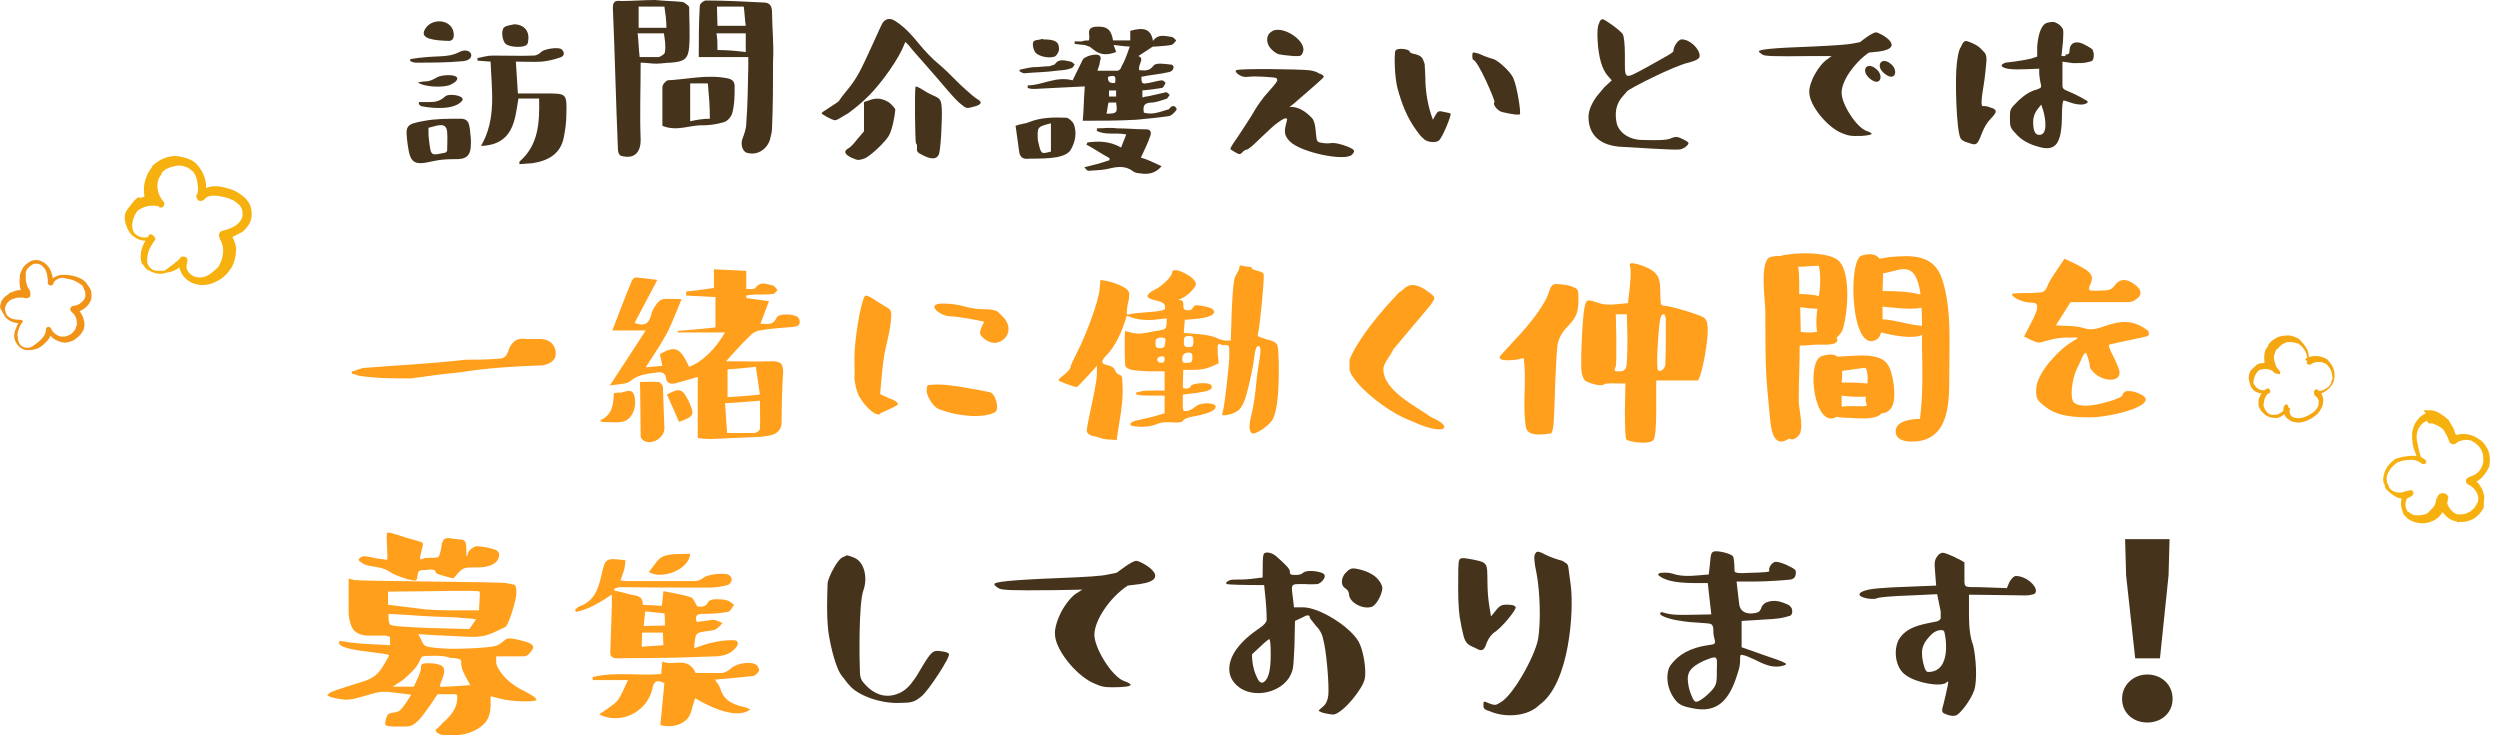 <?xml version="1.0" encoding="UTF-8"?>
<!-- Generator: Adobe Illustrator 27.8.1, SVG Export Plug-In . SVG Version: 6.00 Build 0)  -->
<svg xmlns="http://www.w3.org/2000/svg" xmlns:xlink="http://www.w3.org/1999/xlink" version="1.1" id="レイヤー_6" x="0px" y="0px" viewBox="0 0 494.8 145.5" style="enable-background:new 0 0 494.8 145.5;" xml:space="preserve">
<style type="text/css">
	.st0{fill:#F19317;}
	.st1{fill:#F7B10E;}
	.st2{fill:#F5A712;}
	.st3{fill:#46331C;}
	.st4{fill:#FF9F1C;}
</style>
<path class="st0" d="M4.5,57.7C4.5,57.6,4.5,57.6,4.5,57.7l-0.1,0.1c-0.1,0.1,0,0.2,0,0.3c0,0.2,0,0.2,0,0.3c0,0,0,0,0-0.1  c-0.1-0.3-0.2-0.6-0.3-0.9c-0.2-0.7-0.3-1.4-0.2-2.1c0-0.4,0-0.7,0.1-1.1c0.1-0.3,0.1-0.3,0.2-0.5s0.2-0.3,0.2-0.5  c0.4-0.6,0.9-1.1,1.5-1.4c0.3-0.2,0.6-0.3,1-0.3c0.2,0,0.4-0.1,0.5,0c0.2,0,0.4,0,0.5,0.1c0.7,0.2,1.2,0.6,1.6,1.1s0.7,1.1,0.8,1.7  c0.2,0.6,0.2,1.2,0.2,1.8c-0.2,0.2-0.4,0.2-0.6-0.1c0.1-0.8,0.7-1.2,1.4-1.5c0.3-0.1,0.7-0.2,1-0.2s0.7,0,1,0  c0.6,0.1,1.3,0.2,1.9,0.4c0.6,0.2,1.2,0.5,1.7,1c0.1,0.1,0.2,0.2,0.3,0.4c0.1,0.1,0.2,0.3,0.3,0.4c0.2,0.3,0.4,0.6,0.5,0.9  s0.1,0.7,0.1,1.1c0,0.4,0,0.7-0.2,1c-0.3,0.7-0.8,1.2-1.4,1.6c-0.6,0.4-1.2,0.6-1.9,0.7c-0.2-0.5-0.2-0.7,0.2-1.1  c0.5,0.3,1,0.8,1.3,1.3s0.5,1.1,0.6,1.7c0,0.3,0,0.6,0,0.9c0,0.1-0.1,0.1-0.1,0.2c0,0.1,0,0.1,0,0.1v0.1c0,0.1-0.1,0.3-0.2,0.4  c-0.3,0.6-0.7,1-1.2,1.4s-1,0.7-1.6,0.8c-0.2,0-0.3,0.1-0.5,0.1c-0.1,0-0.1,0-0.1,0s0,0-0.1,0v0.1c-0.1,0-0.1-0.1-0.2-0.1  c-0.3,0-0.6-0.1-0.9-0.2c-1.1-0.3-2.1-1.2-2.5-2.2c0.2-0.4,0.5-0.4,0.9-0.2c0,0.7-0.2,1.3-0.5,1.8s-0.8,0.9-1.2,1.3  C8,68.7,7.5,69,7,69.1c-0.6,0.2-1.2,0.2-1.8,0.2c-0.6-0.1-1.2-0.4-1.6-0.9s-0.7-1-0.8-1.7c0-0.6,0.1-1.2,0.4-1.8  c0.2-0.6,0.5-1.1,0.8-1.5c0.3,0.1,0.6,0.4,0.3,0.6c-1,0-2.1-0.2-2.9-0.9C1.2,63,1,62.7,0.9,62.5c-0.2-0.2-0.2-0.5-0.4-0.7  c-0.1-0.2-0.3-0.5-0.4-0.7c-0.1-0.3-0.1-0.6,0-0.9c0.1-0.6,0.5-1.1,0.9-1.5c0.2-0.2,0.5-0.3,0.7-0.5C1.8,58.1,1.9,58,2,57.9  c0.1,0,0.1,0,0.2,0s0.1-0.1,0.2-0.1c0.5-0.2,1-0.4,1.6-0.4c0.3,0,0.5,0.1,0.8,0.1c0.1,0,0.2-0.1,0.2-0.1s-0.1,0-0.3,0.2  C4.6,57.8,4.6,57.7,4.5,57.7z M5.6,58.9C5.4,59.1,5.2,59,5,59s-0.3,0-0.4-0.1c-0.2,0-0.4,0-0.6,0c-0.4,0-0.8,0-1.2,0.2  c-0.2,0.1-0.4,0.1-0.6,0.2c-0.2,0.1-0.3,0.2-0.5,0.4c-0.1,0.1-0.3,0.3-0.4,0.4c-0.1,0.2-0.1,0.4-0.2,0.5C1,60.8,1,60.9,1,61.1  s0,0.4,0.1,0.6s0.1,0.4,0.2,0.6s0.3,0.3,0.4,0.4c0.6,0.5,1.5,0.6,2.4,0.6c0.2,0,0.4,0.1,0.4,0.3c0,0.1-0.1,0.2-0.1,0.2l0,0  c-0.3,0.4-0.6,0.9-0.7,1.4c-0.2,0.5-0.3,1-0.2,1.5c0,0.5,0.2,1,0.4,1.4c0.3,0.4,0.7,0.7,1.2,0.7c0.5,0.1,1,0,1.4-0.3  c0.4-0.3,0.8-0.6,1.2-0.9c0.8-0.7,1.4-1.5,1.4-2.4l0,0c0-0.3,0.2-0.5,0.5-0.5c0.2,0,0.4,0.1,0.5,0.3c0.3,0.8,1.1,1.4,1.9,1.6  c0.2,0,0.4,0,0.6,0c0.1,0,0.1,0,0.2,0l0,0l0,0v0.1l0,0l0,0l0,0c0,0,0-0.1,0.1-0.1s0.2-0.1,0.3-0.1c0.4-0.1,0.8-0.3,1.1-0.6  c0.3-0.3,0.6-0.6,0.7-1c0-0.1,0-0.1,0.1-0.3c0,0,0,0,0-0.1h0.1l0,0h-0.1h0.1l0,0l0,0v-0.1c0-0.2,0-0.4,0-0.6c0-0.4-0.1-0.8-0.3-1.2  c-0.2-0.4-0.5-0.7-0.8-0.9c0,0,0,0,0-0.1c-0.2-0.2-0.3-0.5-0.1-0.7c0.1-0.1,0.2-0.3,0.3-0.3c0.5-0.1,1.1-0.2,1.5-0.5s0.8-0.7,1-1.1  c0.1-0.2,0.1-0.4,0.1-0.7c0-0.2,0-0.5-0.1-0.7s-0.2-0.5-0.3-0.7c-0.1-0.1-0.1-0.3-0.2-0.4c-0.1-0.1-0.2-0.1-0.3-0.2  c-0.4-0.3-0.9-0.6-1.4-0.8c-0.5-0.2-1.1-0.3-1.6-0.4c-0.3,0-0.5-0.2-0.8-0.1c-0.3,0-0.5,0.1-0.7,0.2c-0.4,0.1-0.8,0.5-0.9,0.8  c0,0.3-0.3,0.5-0.6,0.5c-0.3,0-0.6-0.3-0.6-0.6h0.1c0-0.5-0.1-1.1-0.2-1.6S9,53.3,8.7,53c-0.3-0.4-0.7-0.7-1.2-0.8  c-0.1,0-0.2,0-0.3,0c-0.1,0-0.2,0-0.4,0c-0.2,0-0.4,0.2-0.6,0.3c-0.4,0.3-0.8,0.6-1,1.1c0,0.1-0.1,0.2-0.1,0.3c0,0.1,0,0.3,0,0.4  c0,0.3,0,0.5,0,0.8c0,0.5,0.1,1,0.3,1.5c0.1,0.3,0.2,0.5,0.4,0.7c0.1,0.1,0.1,0.4,0.2,0.6c0,0.1,0,0.3,0,0.5c0,0.1,0,0.2-0.1,0.3  c0,0.1-0.1,0.1-0.1,0.2c0,0,0,0.1-0.1,0C5.7,58.9,5.8,58.9,5.6,58.9z"></path>
<path class="st1" d="M28.6,38.9c0-0.2-0.1-0.5-0.1-0.8c-0.1-1.2,0.1-2.3,0.6-3.4c0.2-0.5,0.5-1,0.9-1.5c0.1-0.2,0.1-0.2,0.2-0.4  v-0.1c0,0,0,0,0.1,0h0.1l0,0l0,0c0.1-0.1,0-0.1,0.1-0.2c0.1-0.1,0.5-0.3,0.7-0.5c0.9-0.6,1.9-1,3-1.1c1-0.1,2,0.2,3,0.5  c0.4,0.2,1,0.4,1.3,0.7c0.4,0.3,0.7,0.7,1,1.1c0.6,0.8,1,1.7,1.2,2.7s0.1,2-0.2,3c-0.6,0.1-0.8-0.1-1-0.7c0.6-0.7,1.5-1.2,2.4-1.3  c0.9-0.1,1.7,0,2.5,0.2s1.6,0.4,2.3,0.8c0.4,0.2,0.7,0.4,1.1,0.7c0.4,0.3,0.7,0.5,1,0.9c0.6,0.7,1,1.6,1,2.6c0.1,1-0.2,2-0.8,2.7  c-0.3,0.4-0.6,0.7-0.9,1c-0.4,0.3-0.8,0.4-1.1,0.6c-0.7,0.4-1.4,0.7-2.1,1c-0.2-0.8-0.1-0.9,0.4-1.5c0.3,0.4,0.6,0.8,0.8,1.2  c0.2,0.4,0.4,0.9,0.5,1.3c0.1,0.5,0.2,0.9,0.1,1.4c0,0.5-0.1,0.9-0.2,1.4c-0.2,0.9-0.6,1.8-1.2,2.5c-0.5,0.7-1.3,1.4-2.1,1.8  c-0.8,0.5-1.7,0.8-2.6,0.9c-0.9,0.1-1.9-0.1-2.8-0.5c-0.9-0.5-1.6-1.2-2-2.1c-0.4-0.9-0.5-2,0-3c0.8,0,1.1,0.2,1.3,0.9  c-0.9,0.8-2,1.7-3.3,2.1c-0.3,0.1-0.7,0.1-1,0.2c-0.4,0.1-0.7,0.2-1,0.2c-0.7,0-1.4-0.2-2-0.5c-0.3-0.2-0.7-0.3-1-0.6  c-0.1-0.1-0.2-0.3-0.3-0.5c-0.1-0.1-0.3-0.3-0.4-0.4c-0.3-0.7-0.3-1.5-0.2-2.2c0.2-1.4,1-2.6,1.7-3.6c0.6-0.1,0.8,0.2,0.9,0.8  c-0.7,0.4-1.5,0.5-2.3,0.4c-0.7-0.1-1.4-0.5-1.9-0.9c-0.3-0.2-0.5-0.5-0.7-0.8s-0.4-0.6-0.5-1c-0.3-0.7-0.5-1.5-0.4-2.2  c0.1-0.8,0.6-1.4,1.1-2c0.2-0.3,0.5-0.7,0.7-0.9c0.3-0.3,0.6-0.6,0.9-0.8C27.6,39.3,28.1,39.1,28.6,38.9z M31.3,40.8  c-1.1-0.2-2.3-0.1-3.2,0.4c-0.2,0.1-0.5,0.2-0.7,0.4c-0.3,0.2-0.4,0.4-0.5,0.6c-0.3,0.4-0.4,0.9-0.6,1.4c-0.1,0.5-0.2,1-0.1,1.5  c0,0.2,0.1,0.5,0.2,0.7c0.1,0.2,0.3,0.5,0.5,0.6c0.8,0.7,2.1,0.8,2.9,0.3c0.3-0.2,0.6-0.1,0.8,0.2c0.1,0.2,0.2,0.5,0.1,0.7h-0.1  c-0.7,1-1.3,2-1.4,3.1c-0.1,0.5-0.1,1.1,0,1.5c0,0.1,0.1,0.1,0.2,0.3c0,0.1,0.1,0.2,0.1,0.3c0.2,0.2,0.4,0.3,0.6,0.5  c0.4,0.3,1,0.3,1.5,0.3c0.3,0,0.6,0,0.8,0c0.3-0.1,0.5-0.3,0.7-0.4c0.9-0.7,1.8-1.3,2.7-2.2c0.3-0.3,0.8-0.3,1.1,0  c0.2,0.2,0.3,0.6,0.1,0.9h0.1c-0.2,0.5-0.3,1.1,0,1.6c0.2,0.5,0.8,1,1.3,1.2c1.2,0.5,2.5,0.1,3.5-0.7c0.5-0.4,1-0.8,1.4-1.3  c0.3-0.6,0.6-1.2,0.7-1.8c0.3-1.2,0.2-2.6-0.5-3.6c0-0.1,0-0.1,0-0.2c-0.3-0.4-0.2-1,0.2-1.3c0.1-0.1,0.2-0.1,0.3-0.1  c1.5-0.4,2.8-0.9,3.5-1.9c0.4-0.5,0.6-1,0.5-1.6c0-0.6-0.2-1.2-0.6-1.6c-0.2-0.2-0.5-0.4-0.7-0.6c-0.3-0.2-0.5-0.4-0.9-0.5  c-0.6-0.3-1.3-0.5-2-0.6c-1.3-0.3-2.7-0.3-3.3,0.5c-0.3,0.4-0.9,0.5-1.3,0.2c-0.3-0.3-0.4-0.7-0.3-1.1H39c0.3-0.7,0.2-1.4,0.1-2.2  c-0.1-0.7-0.3-1.5-0.7-2.1c-0.2-0.3-0.5-0.5-0.8-0.7c-0.1-0.1-0.1-0.1-0.2-0.2h-0.1v-0.1l0,0v0.1l0,0l0,0c-0.1,0,0-0.1-0.1-0.1  c-0.2-0.1-0.4-0.1-0.5-0.2c-0.7-0.3-1.5-0.3-2.2-0.1c-0.8,0.2-1.5,0.4-2.1,0.9c-0.1,0.1-0.2,0.2-0.4,0.4c-0.1,0.1,0,0.1,0,0.2l0,0  l0,0l0,0l0,0l0,0c0,0,0,0,0,0.1c-0.1,0.1-0.1,0.1-0.2,0.2c-0.2,0.3-0.4,0.6-0.5,1c-0.2,0.7-0.2,1.5,0,2.2c0.1,0.4,0.2,0.7,0.4,1  c0.2,0.3,0.2,0.5,0.6,0.9c0.3,0.3,0.3,0.8,0,1.1c-0.2,0.2-0.5,0.2-0.7,0.2C31.4,40.8,31.4,40.8,31.3,40.8z"></path>
<path class="st2" d="M448.2,71.8c-0.1-0.8-0.1-1.6,0.1-2.3c0.1-0.4,0.4-0.7,0.6-1c0.1-0.1,0-0.2,0.1-0.3c0,0,0,0,0-0.1h0.1V68  c0,0,0.1,0,0.1-0.1c0.1-0.1,0.3-0.3,0.4-0.4c0.6-0.5,1.3-0.9,2-1c0.7-0.1,1.4-0.2,2.1,0c0.3,0.1,0.7,0.3,1,0.4  c0.3,0.2,0.6,0.4,0.8,0.7c0.5,0.5,0.9,1.1,1.2,1.7c0.2,0.7,0.4,1.4,0.2,2.1c-0.3,0.1-0.7-0.1-0.6-0.4c1-0.6,2.3-0.7,3.4-0.3  c0.3,0.1,0.6,0.2,0.8,0.4c0.1,0.1,0.1,0,0.2,0.1c0.1,0,0,0,0.1,0.1v0.1c0.1,0.1,0.2,0.2,0.3,0.3c0.4,0.5,0.7,1,0.8,1.5  c0.2,0.6,0.2,1.2,0.1,1.8c0,0.1-0.1,0.3-0.1,0.4c0,0.1,0,0,0,0.1v0.1h-0.1c0,0.1,0,0.1-0.1,0.2c-0.1,0.3-0.3,0.6-0.5,0.8  c-0.4,0.5-0.9,0.8-1.4,1.1s-1.1,0.4-1.7,0.4c-0.2-0.6-0.2-0.7,0.3-1.1c0.7,0.3,1.1,0.9,1.3,1.5c0.1,0.3,0.2,0.6,0.1,1  c0,0.3-0.1,0.7-0.2,1c-0.3,0.6-0.6,1.1-1,1.5c-0.5,0.4-1,0.8-1.5,1c-0.5,0.3-1.1,0.5-1.7,0.6c-0.6,0.1-1.2,0-1.8-0.2  c-0.1,0-0.3-0.1-0.4-0.2c-0.1-0.1-0.2-0.2-0.4-0.3c-0.2-0.2-0.5-0.4-0.6-0.7c-0.3-0.5-0.4-1.3-0.1-1.9c0.1-0.2,0.4-0.3,0.6-0.2  c0.2,0.1,0.2,0.3,0.2,0.6c-0.2,0.5-0.4,1-0.8,1.3c-0.4,0.3-0.8,0.6-1.3,0.7c-0.2,0.1-0.5,0-0.7,0c-0.3,0-0.5,0-0.7-0.1  c-0.5-0.1-0.9-0.3-1.3-0.7c-0.4-0.3-0.7-0.7-0.9-1.1c-0.1-0.2-0.2-0.5-0.2-0.7c0-0.3,0-0.5,0-0.8c0.2-1,0.8-1.9,1.7-2.4l0,0  c0.2-0.1,0.4,0,0.5,0.2c0.1,0.2,0,0.4-0.1,0.5c-1,0.5-2.2,0.3-3-0.3c-0.2-0.2-0.4-0.4-0.5-0.6c-0.2-0.2-0.2-0.5-0.3-0.8  c-0.2-0.5-0.3-1-0.2-1.6s0.4-1.1,0.8-1.4c0.1-0.1,0.2-0.2,0.3-0.3c0.2-0.1,0.2-0.1,0.3-0.3c0.3-0.2,0.5-0.3,0.8-0.4  C447.7,71.9,448,71.9,448.2,71.8z M450,73.6c-0.6-0.5-1.5-0.7-2.2-0.5c-0.2,0-0.4,0.1-0.6,0.1c-0.2,0.1-0.3,0.3-0.4,0.4  c-0.3,0.3-0.4,0.6-0.6,1c-0.1,0.4-0.2,0.8-0.2,1.2c0,0.2,0.2,0.4,0.3,0.5c0.1,0.2,0.2,0.3,0.4,0.5c0.6,0.5,1.6,0.6,2.2,0.2  c0.4,0.1,0.5,0.3,0.4,0.7c-0.7,0.3-1.1,1-1.2,1.8c0,0.2-0.1,0.4-0.1,0.5c0,0.2,0,0.4,0.1,0.6c0.1,0.4,0.4,0.7,0.6,1  c0.3,0.3,0.7,0.5,1,0.5c0.2,0,0.4,0,0.6,0c0.2,0,0.4-0.1,0.6-0.1c0.3-0.2,0.7-0.4,0.9-0.6c0.3-0.3,0.4-0.6,0.6-0.9  c0.5,0,0.5,0.1,0.9,0.4c-0.2,0.3-0.2,0.7,0,1.1c0.1,0.2,0.2,0.4,0.4,0.5c0.1,0.1,0.2,0.1,0.3,0.1c0.1,0.1,0.1,0.1,0.3,0.1  c0.4,0.1,0.8,0.1,1.3,0c0.4-0.1,0.9-0.3,1.3-0.5c0.2-0.1,0.4-0.3,0.6-0.4c0.2-0.1,0.4-0.2,0.6-0.4c0.3-0.3,0.6-0.7,0.7-1  c0.1-0.2,0.1-0.4,0.1-0.5c0-0.2,0-0.4,0-0.6c-0.1-0.4-0.3-0.7-0.5-0.8c0,0,0,0-0.1-0.1c-0.3-0.2-0.4-0.5-0.2-0.7  c0.1-0.2,0.3-0.3,0.5-0.3c0.8,0.1,1.8-0.4,2.4-1c0.1-0.2,0.3-0.4,0.3-0.5c0-0.1,0-0.1,0.1-0.2c0,0,0,0,0-0.1l0,0l0,0l0,0l0,0l0,0  c0,0,0,0,0-0.1c0-0.1,0.1-0.2,0.2-0.3c0.1-0.4,0-0.9-0.1-1.4c-0.1-0.4-0.3-0.9-0.6-1.2c-0.1-0.1-0.1-0.2-0.2-0.3h-0.1l0,0l0,0l0,0  l0,0l0,0c0,0,0,0,0-0.1c-0.1,0,0-0.1-0.1-0.1c-0.2-0.1-0.4-0.2-0.6-0.3c-0.8-0.3-1.8-0.2-2.5,0.3c-0.3,0.2-0.7,0.1-0.8-0.2  c-0.1-0.1,0-0.3,0-0.4l0,0c0.2-1.1-0.3-2.2-1.1-3c-0.2-0.2-0.4-0.3-0.6-0.5c-0.1-0.1-0.1,0-0.2-0.1l0,0l0,0l0,0l0,0l0,0  c0,0,0,0.1-0.1,0.1c0,0,0-0.1-0.1-0.1c-0.1-0.1-0.3,0-0.4-0.1c-0.5-0.1-1.1-0.2-1.7,0c-0.5,0.2-1,0.5-1.4,1  c-0.1,0.1-0.2,0.2-0.3,0.3c0,0.1-0.1,0-0.1,0.1l0,0l0,0l0,0l0,0h-0.1c0,0,0,0,0,0.1s-0.1,0.1-0.1,0.2c-0.1,0.2-0.2,0.5-0.3,0.8  c-0.1,0.5,0,1.1,0.2,1.6c0.1,0.3,0.1,0.5,0.3,0.8c0.2,0.2,0.3,0.4,0.5,0.6c0.2,0.2,0.3,0.5,0.1,0.8C450.5,73.9,450.1,73.9,450,73.6  C449.9,73.7,450,73.6,450,73.6z"></path>
<path class="st1" d="M479.8,81.2c0.1-0.1,0.1,0,0.2,0c0.2,0,0.2,0,0.5,0s0.5,0,0.7,0c0.5,0.1,0.9,0.2,1.3,0.4  c0.4,0.2,0.7,0.4,1.1,0.7c0.2,0.1,0.3,0.2,0.5,0.4c0.2,0.2,0.3,0.2,0.5,0.4c0.2,0.2,0.1,0.3,0.3,0.5c0.1,0.2,0.2,0.3,0.3,0.5  c0.2,0.3,0.4,0.6,0.5,1c0.3,0.7,0.5,1.3,0.6,1.9c-0.7,0.1-1.4,0.3-1.4-0.4c1.4-0.8,3-0.9,4.4-0.4c0.3,0.1,0.7,0.3,1,0.5  c0.3,0.2,0.6,0.4,0.9,0.6c0.5,0.5,0.9,1.1,1.2,1.7c0.3,0.7,0.4,1.4,0.4,2.1c0,0.3-0.1,0.8-0.1,1.1c-0.1,0.4-0.3,0.7-0.5,1  c-0.7,1.3-1.9,2.3-3.4,2.6c-0.5-0.3-0.4-1,0.2-1.2c1.5,0.6,2.5,2.1,2.7,3.8c0,0.4-0.1,0.8-0.1,1.2c0,0.2,0,0.2,0,0.3c0,0,0,0,0,0.1  s0.1,0.1,0,0.1c0,0.1,0,0.1,0,0.1c0,0.1-0.1,0.4-0.2,0.6c-0.4,0.7-1,1.3-1.7,1.8c-0.7,0.4-1.5,0.7-2.3,0.7c-0.2,0-0.4,0-0.6,0  c-0.1,0-0.1,0.1-0.2,0.1c-0.1,0-0.1-0.1-0.1-0.1s0,0-0.1,0s-0.1,0-0.2-0.1c-0.5-0.1-0.9-0.2-1.2-0.4c-0.7-0.4-1.4-1.1-1.8-1.8  c-0.5-0.7-0.8-1.5-0.8-2.4c0-0.6,0.5-1,1.1-1s1.1,0.5,1.1,1h-0.1c0,0.8-0.3,1.5-0.6,2.1c-0.4,0.6-0.8,1.2-1.3,1.7  c-0.3,0.2-0.6,0.5-0.9,0.6c-0.1,0.1-0.3,0.1-0.5,0.2s-0.3,0.1-0.5,0.2c-0.7,0.2-1.4,0.2-2.1,0.1c-0.7-0.1-1.4-0.4-2-0.8  c-0.2-0.1-0.2-0.2-0.4-0.4c-0.1-0.1-0.2-0.2-0.4-0.4c-0.2-0.3-0.3-0.7-0.4-1c-0.2-0.7-0.3-1.4-0.1-2.1s0.7-1.4,1.4-1.7l0,0  c0.3-0.2,0.7-0.1,0.9,0.2c0.2,0.3,0,0.7-0.3,0.9c-0.7,0.5-1.6,0.6-2.4,0.4c-0.8-0.2-1.4-0.7-2-1.2c-0.3-0.3-0.6-0.5-0.8-0.8  c0-0.1,0-0.2-0.1-0.3c0-0.1,0-0.1,0-0.3c-0.1-0.2-0.2-0.4-0.3-0.6c-0.1-0.8,0.1-1.6,0.4-2.3c0.3-0.7,0.8-1.3,1.4-1.8  c0.2-0.1,0.3-0.3,0.5-0.4c0.1-0.1,0.3-0.1,0.5-0.2c0.4-0.1,0.7-0.2,1.1-0.3c0.7-0.1,1.4-0.2,2.2-0.2c0.7,0.1,1.5,0.2,2.2,0.8  c0.2,0.2,0.3,0.5,0.1,0.7c-0.2,0.2-0.5,0.2-0.7,0.1h-0.1c-0.4-0.4-0.6-0.8-0.8-1.1c-0.2-0.4-0.4-0.8-0.5-1.2  c-0.2-0.4-0.3-0.8-0.4-1.2c0-0.3-0.1-0.3-0.1-0.6c0-0.2,0-0.4-0.1-0.7c0-0.2,0-0.4,0-0.7c0-0.2,0-0.5,0-0.7c0.1-0.5,0.2-0.9,0.4-1.4  c0.4-0.9,1.2-1.9,2.3-2.4C479.8,81.4,479.7,81.3,479.8,81.2z M480.3,83.3c-0.6,0.2-1.1,0.7-1.5,1.3c-0.2,0.3-0.3,0.6-0.4,1  c-0.1,0.4-0.1,0.6-0.1,1.1c0,0.3,0.1,0.7,0.2,1.1c0.1,0.4,0.1,0.7,0.2,1.1c0.1,0.4,0.2,0.7,0.3,1.1c0.1,0.4,0.3,0.7,0.5,0.9  c-0.2,0.4-0.2,0.5-0.6,0.6c-0.4-0.3-1-0.5-1.6-0.5s-1.3,0.1-1.9,0.2c-0.3,0.1-0.6,0.2-0.9,0.3c-0.1,0-0.2,0.2-0.4,0.3  c-0.1,0.1-0.2,0.2-0.3,0.3c-0.5,0.4-0.8,0.8-1.1,1.4c-0.3,0.5-0.4,1.1-0.3,1.7c0,0.2,0,0.3,0.1,0.4c0,0.1,0,0.1,0.1,0.2  c0,0,0.1,0.1,0.1,0.2c0.1,0.3,0.2,0.6,0.4,0.8c0.2,0.2,0.5,0.4,0.8,0.5s0.6,0.2,0.9,0.2c0.6,0,1.1-0.1,1.5-0.4  c0.5,0.4,0.6,0.5,0.6,1.1c-0.7,0.4-1,1.5-0.7,2.4c0.1,0.2,0.2,0.5,0.3,0.6c0,0.1,0.2,0.1,0.3,0.2c0,0,0.2,0.1,0.3,0.2  c0.4,0.3,0.8,0.4,1.3,0.4s1,0,1.4-0.2c0.1,0,0.3,0,0.4-0.1c0.1,0,0.2-0.1,0.3-0.2c0.2-0.1,0.3-0.3,0.5-0.5c0.4-0.3,0.7-0.7,0.9-1.1  c0.2-0.4,0.3-0.9,0.3-1.3c1-0.2,1.1-0.4,2,0.1c0,0.9,0.5,2,1.4,2.7c0.2,0.2,0.5,0.3,0.7,0.4c0.1,0,0.1,0,0.3,0c0,0,0,0,0.1,0  c0,0,0-0.1,0,0v0.1c0,0-0.1,0,0,0v-0.1l0,0c0,0,0,0,0.1,0s0.3,0,0.4,0c0.5,0,1.1-0.2,1.6-0.5c0.5-0.3,0.9-0.7,1.2-1.2  c0.1-0.1,0.1-0.2,0.2-0.4c0-0.1,0-0.1,0-0.1h0.1h-0.1c0,0,0.1,0.1,0.1,0l0,0h-0.1h0.1c0-0.1,0-0.1,0.1-0.2c0.1-0.3,0.1-0.6,0.1-0.9  c-0.1-1.1-1-2.2-2-2.6c-0.4-0.2-0.5-0.6-0.4-1c0.1-0.2,0.3-0.3,0.5-0.4v-0.1c1-0.2,2-0.8,2.5-1.8c0.1-0.2,0.2-0.5,0.3-0.7  c0-0.1,0-0.1,0-0.3h0.1l0,0l0,0c0,0,0,0.1,0,0l0,0l0,0v-0.1c0-0.1,0-0.3,0-0.4c0-0.5,0-1.1-0.2-1.6s-0.5-1-0.9-1.4  c-0.1-0.1-0.2-0.1-0.3-0.2c0,0,0,0-0.1-0.1v-0.1c-0.1-0.1-0.1,0-0.2-0.1c-0.2-0.1-0.5-0.3-0.7-0.4c-1.1-0.3-2.3-0.1-3.1,0.6  c-0.3,0.2-0.7,0.2-1-0.1c0-0.1-0.2-0.1-0.2-0.1s0,0,0-0.1c-0.2-0.6-0.4-1.1-0.7-1.6c-0.1-0.2-0.3-0.5-0.4-0.7  c-0.1-0.1-0.1-0.2-0.2-0.3c-0.1-0.1-0.2-0.1-0.3-0.2c-0.1-0.1-0.2-0.2-0.3-0.2c-0.1-0.1-0.2-0.1-0.3-0.2c-0.2-0.1-0.4-0.2-0.7-0.3  c-0.2-0.1-0.4-0.2-0.6-0.2c-0.1,0-0.2,0-0.3,0s0,0-0.1,0s-0.1,0.1-0.2,0C480.4,83.5,480.5,83.4,480.3,83.3z"></path>
<g>
	<path class="st3" d="M80.7,28.7c-0.5-3.9-0.5-4.1,3.4-4.8c2.2-0.4,4.5-0.4,6.8-0.4c2.2-0.1,2,1.3,2.3,4.1v0.8   c0,2.5-0.9,3.2-3.4,3.1c-1.4,0-2.8,0.1-4.1,0.4C81.9,32.8,81.2,32.3,80.7,28.7z M81.2,12.1c0-0.2,0-0.3,0-0.4   c5.2-0.9,7.2-0.1,9.7-1.4c2.4-1.2,3.5,1.5,0.8,1.8c-3.2,0.3-6.3,0.3-9.4,0.3C81.8,12.4,81.5,12.2,81.2,12.1z M82.7,16.3   c0.7-0.1,1.2-0.2,1.6-0.2c0.8,0,1.5-0.4,2.2-0.8c1.4-0.7,4.9-0.6,3.8,0.7c-0.2,0.3-0.7,0.5-1,0.7C88.1,17.4,84,17.3,82.7,16.3z    M82.9,20.6c0-0.1,0-0.2,0-0.4c0.8,0,1.5,0,2.2,0c1.1,0,2-0.2,3-1.1c0.7-0.7,4-0.2,3.4,0.8c-1.5,1.9-5.7,1.6-8.2,1.1   C83.3,21,83.1,20.8,82.9,20.6z M84,6c1.2-2.6,5.5-2.3,5.8,0.6c0.1,0.9-0.2,1.5-1,1.5C85.9,8,83.2,7.7,84,6z M88.5,29.9   c0-1.2,0.1-2.6,0-3.8c-0.2-2.1-2-1.2-3.7-0.8c0,0.9,0,1.6,0.1,2.3c0.4,3.4,0.3,3.2,3.3,2.6C88.3,30.1,88.3,30,88.5,29.9z    M102.7,32.5c0.9-0.1,1.8-0.1,2.7-0.2c3.2-0.5,5.6-1.9,6.2-5.2c0.3-1.5,0.5-3,0.5-4.6c0.1-4,0-4-4-4c-1.9,0-3.7,0-5.6,0l-0.4-6.3   c1.8,0,3.4,0.1,5.1,0c1.2-0.1,2.4-0.4,3.6-0.8c0.8-0.2,1.1-0.9,0.4-1.6c-0.6-0.6-3.6-0.1-4.1,0.5c-0.4,0.4-1,0.7-1.4,0.7   c-2.7,0.1-5.5,0-8.2,0c-1,0-2,0.3-3,0.5c0,0.2,0,0.3,0,0.5l2.6,0.2c0.2,5.7,1.2,11.3-1.9,16.7c6.4-0.3,6.7-5,7.4-9.4h4.1   c0.1,4.8-0.1,9.2-3.9,12.5v0.5H102.7z M99.8,5.4c-0.7,0.6-0.4,2.7,0.3,3.3c0.8,0.7,3.7,0.8,4.2,0.1c0.1-0.1,0.2-0.3,0.2-0.5   c0.4-2-0.6-3.4-2.7-3.5C101.1,5,100.3,5,99.8,5.4z"></path>
	<path class="st3" d="M126.8,12.4c0,5.1-0.2,10.1,0,15.3c0,2.6-1.4,3.9-4,3.1c-0.4-0.3-0.5-0.9-0.5-1.3c-0.4-9.3-0.6-18.6-1-27.9   c0-1,0.2-1.6,1.6-1.4c2.2,0,4.6-0.2,6.8-0.2c1.8,0.2,3.7,0.2,5.5,0.4c0.4,0.2,1.2,0.8,1.2,1c0,2.7,0.2,5.2,0,7.9   c-0.2,2.4-1,2.9-3.6,3.1c-1,0-1.9,0.2-2.9,0.2C128.8,12.6,127.8,12.4,126.8,12.4z M126.6,11.3h3.8c0.5-0.2,1.2-0.6,1.2-1   c0.2-1.2,0-2.4-0.2-3.7c0,0-0.2,0-0.4,0h-4.8C126.4,8.2,126.4,9.7,126.6,11.3z M131.9,5.5c0-1.4-0.2-2.9-0.4-4.2h-5.1   c0,1.5,0,2.7,0,4.2H131.9z M131.1,24.9v-7.6c0-0.6,0.6-1.2,1-1.4c3.9-0.2,7.8-1.2,11.9-0.4c0.9,0.2,1.4,0.6,1.4,1.6   c0,1.7,0,3.6-0.5,5.4c-0.2,0.6-0.9,1.5-1.7,1.7c-1.4,0.4-2.7,0.6-4.1,0.6C136.6,24.7,134,26.1,131.1,24.9z M140.5,23.5   c0-2.5-0.2-4.7-0.4-7c-1.4,0-2.5,0-3.5,0V24C138,23.7,139.1,23.5,140.5,23.5z M148.1,11.3h-9.8c0-3.5,0-6.8,0.2-10.1   c0-0.5,0.8-1.1,1.2-1.1c3.7,0,7.6,0.2,11.5,0.4c1.2,0,1.6,0.8,1.6,1.9c0,3.1,0.4,6.4,0.2,9.7c0,4.3,0,8.8-0.2,13.2   c0,0.8-0.2,1.5-0.4,2.3c-0.6,2-2.6,3.3-4.7,2.6c-0.8-0.4-1.1-1.6-0.8-2.6c0.4-1.1,0.8-2.1,0.8-3.2c0.3-3.7,0.3-7.4,0.4-11.1   L148.1,11.3L148.1,11.3z M142,9.9c2.1,0,3.9,0.2,5.6,0.4c0-1.2,0-2.4,0-3.7h-5.8C142,7.6,142,8.6,142,9.9z M142,5.1h5.6   c-0.2-1.2-0.2-2.5-0.4-3.8c-1.8,0-3.5,0-5.3,0L142,5.1L142,5.1z"></path>
	<path class="st3" d="M165.3,23.8c-0.6,0-2.7-1.2-2.7-1.4c0-0.1,0.6-0.5,1.7-1.2s1.7-1.1,1.8-1.3c0.1-0.2,0.6-0.9,1.6-2.1   c2-2.4,2.8-4.2,5-9c1.1-2.4,1.7-3.8,2-4.3c0.6-0.8,1.4-1,2.4-0.4s2.6,1.9,4.3,4c1.8,2.2,3.2,3.6,4.3,4.5c1.1,0.9,2.4,2.2,4.2,4   c1.8,1.7,3,2.7,3.5,3c1.1,0.6,0.9,1.1-0.6,1.5s-1.5,0.4-2.5-0.4c-0.7-0.5-1.6-1.5-2.9-3s-2.8-3.3-4.5-5.2c-1.8-2-2.8-3.2-3.1-3.6   c-0.4-0.4-0.6-0.6-0.6-0.6s-0.1,0.2-0.2,0.4c-1,2.8-4.5,7.7-7,10.2c-1.3,1.3-2.6,2.4-4.1,3.5C166.4,23.3,165.6,23.8,165.3,23.8z    M175.9,26.9c-0.7,1.2-3.7,4.1-4.9,4.5c-1.2,0.4-1.3,0.3-2.5-0.2c-1.4-0.7-1.6-1.3-0.5-1.9c0.4-0.2,1-0.9,1.8-1.9L171,26v-5.8   l0.9-0.3c1.4-0.6,2.7-0.5,4.1,0.4c0.6,0.5,1.2,1.2,1.2,1.4C177.1,23,176.6,25.7,175.9,26.9z M181.5,29.2c0-0.4,0-0.7-0.2-0.8   c-0.2-0.2-0.3-10.5-0.1-11.2c0-0.2,0.5,0,1.3,0.5s1.5,0.9,2.2,1.2c1.4,0.6,1.6,0.8,1.7,2.7c0.1,1.8-0.2,8.2-0.6,9   c-0.4,0.9-1.4,1-3,0.2C181.6,30.2,181.4,30.1,181.5,29.2z"></path>
	<path class="st3" d="M212.5,24.5c0.7,1.7,0.3,3.6-0.5,5c-0.4,0.9-1.7,1.4-2.8,1.6c-1.7,0.3-3.6,0.3-5.5,0.3c-1.2,0.2-1.9-0.3-2-1.5   c-0.2-1.7-0.5-3.4-0.7-5c1-0.4,1.9-0.4,2.6-0.7c2.4-1,5-1,7.5-0.9C211.6,23.4,212.2,24,212.5,24.5z M202.8,14.5   c-0.4,0-0.7-0.2-1-0.4v-0.3c0.9-0.2,1.7-0.4,2.6-0.5c1.2,0,2.4-0.2,3.4-0.2c0.3-0.2,0.8-0.2,1-0.4c0.8-1.2,2-0.7,3.1-0.5   c0.3,0,0.5,0.4,0.8,0.5c-0.2,0.4-0.4,0.8-0.7,0.8c-1,0.4-1.9,0.4-2.9,0.5C207,14.3,204.8,14.3,202.8,14.5z M232.9,21.6   c0,0.2-1,1.4-1.7,1.4c-2,0.3-4.3,0.5-6.3,0.7c-3.6,0.2-7,0.2-10.6,0.2c0.2-2,0.2-4.4,0.4-6.8c-3.4,0.2-6.7,0.3-9.9,0.5   c-0.5,0-0.9,0-1.4-0.2v-0.5c2.9,0,5.6-1.9,8.9-1l2-4.1c0.4-0.7,2.9-1.4,3.4-0.7c0.2,0.2,0.2,0.7,0,1c0,0.5-0.2,1-0.5,1.9h4   c0.2,0,0.7-0.4,0.7-0.7c0.7-1.2,1.2-2.6,1.7-4.1c-1.2,0-2-0.2-3.2-0.3c0.2,0.5,0.4,1,0.5,1.4c-2.2,0.8-3.4,0.5-5-0.9   c-0.4-0.3-0.8-0.3-1.2-0.5c-0.7,0-1.4-0.2-2-0.2V8.2c0.5,0,1,0,1.4,0c0.5-0.2,1-0.2,1.4-0.2c0.4-1-0.7-2.4,1.2-2.7   c2.4-0.2,3.2,0.5,3.6,2.7h3.4c0-0.7,0-1.2,0-1.9c2.8-0.8,4.1-0.3,4.5,2c1-1.4,2.2-1,3.6-0.8c0.4,0,0.7,0.4,1,0.7   c-0.3,0.4-0.7,0.9-1,0.9c-1,0.2-2,0.2-2.9,0.3c-0.4,0-0.9,0-1,0.2c-1,0.7-1.9,1.2-2.6,1.7c1.4,0.5-0.2,1.7,0.2,2.8   c1,0,1.9,0.3,2.8-0.9c0.5-0.7,2.4-0.3,3.6-0.2c0.7,0.2,0.4,1.4-0.7,1.5c-1.7,0.4-3.4,0.5-5.3,0.9c0,0.3,0,1,0.2,1.2   c0.4,0.3,1,0,1.4,0c0.9-0.2,1.6-0.4,2.4-0.5c0.4,0,0.7,0.4,0.8,0.5c-0.2,0.3-0.3,0.8-0.7,1c-1.2,0.2-2.6,0.4-3.9,0.5v1.4   c0.5-0.2,1-0.2,1.4-0.3c1-0.2,2.1-0.5,3.1-0.7c0.2-0.2,0.7,0.2,0.9,0.5l-0.5,0.7c-1,0.3-1.9,0.7-2.9,0.8c-1.5,0-2,0.5-1.7,2   c1.7,0.5,3.3-0.2,5-0.7C231.5,21.3,232.4,20.4,232.9,21.6z M204.8,10.2c-0.3-0.5-0.5-1.4-0.3-1.9c0.2-0.4,1-0.4,1.5-0.5   c0.2-0.2,0.5,0,0.5,0c2.4,0,3.1,0.5,3.1,1.9c0,0.5-0.4,1.2-0.7,1.4C208,11.7,205.3,11.2,204.8,10.2z M208,24.4   c-2.7,0.7-2.7,0.7-2.6,3.2c0,0.4,0.2,0.7,0.2,1c0.5,1.9,0.5,1.9,2.4,1.4V24.4z M225.8,31.2c1.2,0.3,2.6,1,4.1,1.7   c-1.2,1.4-2.6,1.7-4.3,1.4c-0.5,0-1.2-0.2-1.5-0.5c-1.7-1.2-3.4-0.7-5.2-0.3c-1.2,0.2-2.2,0.2-3.4,0.3c-0.4,0-0.5-0.3-0.9-0.7   c1.7-0.4,3.3-0.8,5-1.4v-0.4c-1.5-0.8-3.1-1.9-4.6-2.7c0.2-0.2,0.2-0.4,0.2-0.4c2.2-0.3,4.4-0.3,6.7,1c0.3-0.9,0.7-1.7,1-2.6   c-2.1-0.4-4.1,0.2-5.8-0.7v-0.5c1.4,0,2.6-0.2,4,0c1.9,0,3.8,0.2,5.8,0.2c0.8,0,1,0.5,0.8,1.2C227.2,28.3,226.5,29.7,225.8,31.2z    M220.9,20.3h-1.5c-0.2,0.7-0.2,1.4-0.4,2.2C221.1,22.5,221.2,22.3,220.9,20.3z M220.7,16.4c0.2-1.4,0-1.6-1.4-1.2   C219.2,16.4,219.9,16.5,220.7,16.4z M219.5,17.9c0,0.4,0,0.7,0,1.2h1.4c0-0.5,0-0.8,0-1.2C220.9,17.9,219.5,17.9,219.5,17.9z"></path>
	<path class="st3" d="M262,15.2c0,0.2-2,1.9-5.8,5.2l-1,0.8c1.4-0.2,3,0.6,4.5,2.2c0.4,0.5,0.6,1.3,0.7,2.5c0.2,2.3,0.2,2.2,1.4,2.4   c0.6,0.1,1.2,0.1,1.8,0c1.1-0.1,4,0.9,4.3,1.4c0.2,0.2,0.1,0.5-0.3,0.9c-1.3,1.4-10.1-0.4-12.3-2.6c-1-1-1.2-1.8-0.8-3.3   c0.2-0.8,0.3-1.2,0.2-1.2c-0.2-0.2-0.8,0-1.7,0.7c-0.9,0.6-2,1.7-3.6,3.2c-1.5,1.5-2.4,2.2-2.6,2.2s-0.4,0.1-0.8,0.4   c-0.3,0.4-0.5,0.5-0.7,0.5c-0.3,0-1.6-0.8-1.8-1c0-0.1,0.3-0.8,1.2-2c0.8-1.2,1.8-2.7,3-4.6c1.1-2,2.3-3.6,3.4-4.8s1.7-2,1.7-2.2   c0-0.2-0.1-0.4-0.3-0.5c-0.5-0.1-4-0.4-5.4-0.2c-0.7,0.1-1.3,0-1.9-0.4s-0.8-0.8-0.5-0.9c0.6-0.4,12.8-0.2,14.4,0   c0.8,0.1,1.5,0.3,2.1,0.7C261.7,14.7,262,15,262,15.2z M257.8,10.5c-0.3,0.7-0.6,0.6-1.7,0.6c-1.1-0.1-2.2-0.2-2.6-0.3   c-0.5,0-1.1-0.3-1.7-0.9c-1.2-1-1.4-2.8-0.2-3.6C253.6,4.7,259,8.2,257.8,10.5z"></path>
	<path class="st3" d="M282.1,15.2c0,3,0.5,5.8,1.5,8.5l0.5-0.9c0.5-0.9,0.7-0.9,1.9-0.6c0.6,0.1,1,0.2,1.1,0.3   c0.2,0.3-1.6,4.7-2.3,5.3c-0.7,0.6-2.6,0.3-3.1-0.4c-0.4-0.3-0.8-0.8-1.3-1.5c-2-2.7-3-5.5-3.8-8.4c-0.6-2.2-0.7-7-0.4-7.5   c0.4-0.6,2.7-0.3,2.8,0.2c0,0.2,0.4,0.4,1,0.5c1.2,0.3,1.5,0.6,1.8,1.5c0.2,0.4,0.2,0.8,0.2,1L282.1,15.2z M291.4,11.1   c0-0.8,0.1-0.8,0.8-0.6c0.3,0,0.9,0.3,1.6,0.6c0.8,0.3,1.4,0.5,1.8,0.6c0.8,0.2,3.6,2.6,4,4c0.6,1.3,1.5,6.6,1.2,6.9   c-0.1,0.2-1.2,0.1-3.4-0.4c-1-0.2-2.1-1.6-1.6-2c0.2-0.1-3.3-8.4-4.3-8.4C291.5,11.7,291.4,11.5,291.4,11.1z"></path>
	<path class="st3" d="M317.2,3.8c0.4,0,3.5,2.2,4,3c0.2,0.4,0.4,1.8,0.4,4.2c0,4.8-0.3,4.8,3.8,2.6c4.7-2.6,5.8-3.2,5.8-3.5   c0-0.9,1-2.4,1.7-2.3c1.5,0,3.5,1.8,3.5,3.3c0,0.5-0.7,0.9-2.2,1.3c-2.8,0.6-11.7,5.1-12.2,5.7c-0.6,0.9-2.9,2.3-2,6.4   c0.4,1.5,2.1,3.1,4.9,3.2c3.8,0.1,4.8,0,5.5-0.2c0.7-0.3,1.1-0.4,1.4-0.4c0.5,0,2.2,0.8,2.4,1.2c0,0.4-1,1.3-2,1.3   c-1.2,0.1-8.7-0.4-10.6-0.5c-7.1-0.1-7.2-4.8-7.2-6s0.6-2.6,1.6-4c0.5-0.6,1-1.2,1.5-1.8l1.5-1.4l-0.8-0.9c-1.2-1.4-1.8-3.7-2-7   c-0.1-1.8,0-2.9,0.3-3.4C316.6,4.1,316.9,3.8,317.2,3.8z"></path>
	<path class="st3" d="M359.2,14.7c0.7-1.3,1.7-2.5,2.5-3l0.8-0.6H358c-7.1,0.1-8.8,0-9.2-0.3c-0.4-0.3-0.7-0.5-0.7-0.6   c0-0.4,2.3-0.7,10.8-1c4.4-0.2,7-0.4,7.9-0.6s1.3-0.2,1.4-0.3c0.2-0.2,2.4-1.9,3.1-1.9s6.2,3,0.6,3.8l-2,0.2   c-2.9,2-5.4,5.6-5.4,7.9c-0.1,2.2,2.9,6.9,4.9,7.6c1.4,0.5,1.6,0.8-0.9,1c-2.5,0.1-2.8-0.1-4.3-0.7c-2.9-1.4-6.1-5.5-6.1-7.9   C358,17.5,358.5,15.9,359.2,14.7z M371.5,13.8c1.4,1.3,0.6,3.6-1.6,1.6C368.2,13.8,369.6,12,371.5,13.8z M374.4,12.8   c1.4,1.3,0.6,3.6-1.6,1.6C371.1,12.9,372.5,11,374.4,12.8z"></path>
	<path class="st3" d="M395,22.1c0,0.2-0.3,0.7-1,1.4s-1.3,1.7-1.8,3c-0.9,2.4-1.1,2.3-2.8,1.7c-0.8-0.2-1.3-0.6-1.4-0.9   c-0.8-1.6-1.1-11.8-0.7-14.8c0.2-1.6,0.4-2.7,0.8-3.2c0.5-1.2,0.8-1.3,1.4-1.1c1.1,0.4,2,0.8,2.8,1.7c0.7,0.7,1,0.9,0.8,2.8   c-0.1,0.9-0.2,2.5-0.6,4.8c-0.4,2.3-0.4,3.5-0.1,3.5c0,0,0.2,0,0.4,0c0.1,0,0.5,0,1.2,0.3C394.8,21.5,395,21.8,395,22.1z    M408.8,10.8c0.6,0,0.8-0.2,0.8-0.7c0-1.9,1.6-2.1,3.1-1.2c0.8,0.4,1.4,0.8,1.5,1c0.1,0.3,0.2,0.6,0.2,0.9c0,0.7-0.1,1-0.3,1.2   c-0.1,0.1-0.4,0.2-0.9,0.3c-0.6,0.2-1.6,0.2-2.9,0.2l-2.1-0.3v4.7c0,0.6,0.2,0.8,1.2,1.2c1,0.4,2.4,1.1,3.2,1.6   c0.5,0.2,0.6,0.4,0.6,0.5c0,0.2-0.4,0.4-1.1,0.5c-0.7,0-1.5-0.1-2.3-0.4c-0.8-0.3-1.2-0.4-1.4-0.4c-0.1,0-0.3,1-0.3,2.8   c0,5.9-1.3,7.4-4.8,6.3c-1.8-0.5-3.2-1.3-4.2-2.4c-1.2-1.3-1.3-1.4-1.3-3.2c0-1.7,0-1.8,1.4-3.2s2.7-2.2,4-2.5   c0.9-0.4,0.9-0.3,0.6-1.6c-0.1-0.7-0.2-1.2-0.2-1.7v-0.8l-2.7,0.1c-2.4,0.1-4,0-4.6-0.5c-0.3-0.3-0.1-0.5,0.6-0.8l1.7-0.2   c1.4-0.2,2.6-0.4,3.4-0.6l1.2-0.4v-2c0.2-2.4,0.8-4.4,2-4.7c1.2-0.3,1.5-0.2,2.4,0.4c0.3,0.3,0.6,0.6,0.7,0.9s0.1,1.1,0,2.5   l-0.3,2.8h0.8V10.8z M403.6,26.7c1.7,0,1.3-3,0.8-4.8l-0.4-1.2l-0.8,1c-0.5,0.7-0.8,1.5-0.8,2.4C402.4,25.9,402.8,26.7,403.6,26.7z   "></path>
</g>
<g>
	<path class="st4" d="M69.6,73.5c0.6,0,1.8-0.7,2.7-0.7c6.2-0.5,12.9-0.8,19.8-1.6c1.8,0,4.1,0,6.4-0.2c1.3,0,1.8-0.4,2.3-2.1   c0.7-1.4,1.6-2.1,3.4-1.8h2.8c1.8,0,3,1.2,3,2.9c0,1.4-1.2,2-2.5,2.3c-5.5,0.2-11,0.5-16.5,1.4c-3.2,0.3-6.2,0.7-9.7,1.2   c-3.2,0-6.6,0-10.1-0.5c-0.3,0-0.9-0.4-1.5-0.4L69.6,73.5L69.6,73.5z"></path>
	<path class="st4" d="M118.8,83.2c2.4-1.1,2.6-3.1,2.7-5.4c0.3,0,0.6-0.1,0.9-0.1c1.1,0.2,2.7-1.3,3.2,0.8c0.5,2.4-0.7,4.8-2.6,5   c-1.2,0.2-2.6,0-3.9,0C118.9,83.4,118.8,83.3,118.8,83.2z M134.1,65.5c2.5-0.2,5-0.4,7.5-0.7v-6c-2-0.1-3.9-0.2-5.8-0.3v-0.8   c1.8-0.2,3.6-0.4,5.5-0.7v-3.7c2.2,0.1,4.2,0.2,6.4,0.3v3.6c0.7,0,1.6,0.1,1.8-0.2c1.1-1.5,2.3-0.7,3.5-0.5   c0.3,0.1,0.6,0.6,0.9,0.9c-0.3,0.3-0.6,0.8-1,0.8c-1.2,0.1-2.4,0.1-3.5,0.1c-0.6,0-1.2,0.1-1.7,0.2c0,0.2,0,0.4,0,0.5l4.5,0.6   c-0.6,1.6-1.1,2.9-1.7,4.5c1.2-0.1,2.4,0.5,3.2-1.2c0.4-1,3.9-0.8,4.4,0.1c0.5,1.1,0,1.6-1.1,1.7c-2.2,0.2-4.4,0.3-6.6,0.7   c-0.8,0.1-1.6,0.6-2.1,1.2c-1.7,1.6-3.2,3.4-4.6,4.9c3,0,6,0.1,9.1,0c1.6,0,2.2,0.4,2.2,2.1c-0.2,3.3-0.3,6.6-0.3,9.9   c0,1.7-1,2.4-2.4,2.7c-1,0.2-2,0.3-2.9,0.3l-8.9,0.4c-0.7,0-1.5-0.1-2.4-0.2V74.6c-1.6,0.5-2.9,0.8-4.2,1.2c-1,0.3-1.9,0.2-2.1-1   c-0.1-1-0.8-1.2-1.6-1.1c-1.9,0.3-3.7,0.3-5.4,1.7c-0.9,0.7-2.4,0.6-4.1,0.9c2.5-3.8,4.7-7.2,7.1-10.9h-6.6   c1.3-3.4,2.5-6.6,3.8-9.7c0.1-0.3,0.5-0.8,0.8-0.8c1.3,0.1,2.6,0.3,4.3,0.5c-1.6,3-3,5.7-4.5,8.5c1.8,0.7,2.8,0.3,3.3-1.6   c0.1-0.8,0.6-1.5,1.1-2.2c0.3-0.4,0.9-0.9,1.3-0.9c1-0.1,2.1,0,3.6,0c-1.1,2.6-1.9,4.9-3.1,7.1s-2.6,4.2-4,6.4l3.3-0.3   c-0.2-0.8-0.3-1.6-0.5-2.3c3.1-1.8,4-1.3,5.8,2.5c2.5-0.9,5.2-3.5,7.1-6.8h-9.1C134.1,65.9,134.1,65.7,134.1,65.5z M126.7,75.6   c1.2,0,2.4-0.1,3.6,0c0.3,0,0.9,0.6,0.9,1c0.1,2.7,0.2,5.4,0.3,8.2c0,1.8-2.4,3.3-3.9,2.5c-0.4-0.1-0.8-0.6-0.8-1   c0-3.1-0.1-6.2-0.1-9.4C126.6,76.6,126.7,76.3,126.7,75.6z M134.4,83.5c-0.8-1.9-1.6-3.6-2.4-5.4c2.5-1.4,3.1-1.2,4.4,1.5   C137.5,82.1,137.4,82.4,134.4,83.5z M143.9,85.7c2,0,3.6,0,5.3,0c0.5,0,1.2-0.5,1.2-0.8c0.1-1.8,0-3.6,0-5.6   c-2.4,0.2-4.5,0.4-6.9,0.5L143.9,85.7z M149.6,72.6c-2,0.2-3.7,0.4-5.6,0.5v5.5c2.1-0.1,4.2-0.3,6.4-0.5L149.6,72.6z"></path>
	<path class="st4" d="M169.1,70.9c0-3.6,1.2-10.8,2-12.2c0.3-0.5,1.2,0.1,2.4,0.9l1.8,1.1c1.2,0.7,1.2,0.8,1,3   c-0.1,1.1-0.4,2.6-0.9,4.7s-0.7,4.1-0.9,6.2l-0.3,3.4l1.7,0.8c1.2,0.4,1.8,0.8,1.8,1.2c0,0.2-0.7,0.5-1.7,1   c-1.1,0.5-1.7,0.7-1.8,0.9c-0.1,0.2-0.5,0.2-1.1-0.1c-1.2-0.7-2.4-2.2-3.1-3.4c-0.5-1.2-0.7-2-0.9-3.5   C169.2,74,169.1,72.7,169.1,70.9z M183.4,77.3c0-0.6,0.1-1,0.3-1.1c0.3,0,1-0.1,2.1-0.1c2.2,0,7,0.9,10,1.5c1.3,0.2,2.1,3.5,1.1,4   c-2.2,1.2-7.1,0.9-11-0.6c-0.6-0.2-1.2-0.8-1.7-1.6C183.7,78.6,183.4,77.9,183.4,77.3z M194.8,61.2c0.9,0,1.6,0.1,1.9,0.2   c0.3,0,0.6,0.2,0.9,0.4l1,1c1.8,2,1,4.2-0.9,4.9c-1.8,0.7-3.6-1.1-3.7-1.6c-0.2-0.5,0.6-2.1,0.8-2.4c0-0.1-5.2-1.1-6.8-1.1   c-1.4,0-3.5-1.4-3-2.1c0.2-0.3,0.9-0.5,2.1-0.4c1.2,0,2.5,0.2,4,0.6C192.5,61.1,193.8,61.2,194.8,61.2z"></path>
	<path class="st4" d="M245.3,52.9c0-0.3,0.2-0.5,0.6-0.3c0.4,0.1,0.8,0.2,1.2,0.2s0.6,0,0.6,0.2s0.4,0.4,1.2,0.6s1.2,0.4,1.2,0.7   c0.2,0.6-0.8,10.9-1.1,11.6c-0.1,0.4-0.1,0.6,0.1,0.7c0.2,0.1,0.8,0.3,1.7,0.6c1,0.2,1.6,0.5,1.9,0.9c0.3,0.4,0.4,2.2,0.4,5.3   c0,5.4-0.5,8.7-1.4,9.9c-0.9,1.2-2.9,2.5-3.7,2.5c-0.4,0-0.6-0.4-0.7-1.1c0-0.7,0.1-1.7,0.5-3.1c0.3-1.4,0.6-3.2,0.8-5.4   c0.2-2.2,0.5-3.9,0.7-5.2s0.2-2,0.1-2.2c0-0.2-0.1-0.3-0.4-0.3c-0.3,0-0.5,0.5-0.7,1.7c-0.2,2.3-1.5,8.2-2.2,9.6s-1.1,1.6-2.3,2.1   c-1.4,0.4-2,0.4-1.9,0l0.1-0.4c0.3-0.5,1.3-9.3,1.3-10.9c0-0.8,0-1.4,0-1.6c-0.1-0.6-0.1-0.7-0.9-0.7c-0.3,0-0.7,0-0.9-0.2   c-0.2-0.1-0.4,0-0.5,0.4v1.4l0.2,2l-1.3,0.6c-1.1,0.5-2.3,0.7-3.6,0.7h-2.1l-0.1,3.1c0,0.6,0.1,0.6,0.8,0.6c0.3,0,0.6-0.1,0.8-0.5   c0.2-0.6,3.6-0.8,4-0.2c0.4,0.6,0,1-1.3,1.3l-1.8,0.3l-2.5,0.3v1.7c0,1.6,0,1.7,1,1.5c0.5-0.1,1-0.4,1.6-0.9   c1.2-0.9,4.1-0.7,3.9,0.2c-0.1,0.6-1.2,1.1-3.2,1.6l-1.6,0.3c-0.9,0.2-1.4,0.4-1.7,0.8c-0.2,0.3-0.9,0.4-2.1,0.3   c-1.2-0.1-2.1,0-2.7,0.2c-1.2,0.6-3.1,0.8-4.5,0.6c-0.7,0-1-0.2-1.1-0.4c-0.1-0.2,0.4-0.5,0.9-0.7l3.5-0.8l2.4-0.7v-3.5h-2.7   c-2.1,0-3.1-0.1-3-0.5c0-0.1,0.3-0.2,0.9-0.3c0.5-0.2,1.4-0.2,2.7-0.2h2.1v-3.8h-3c-2.1-0.1-3.4-0.2-3.9-0.4   c-0.5-0.2-0.9-0.5-0.9-0.8c0-0.4-0.1-1.6-0.1-3.6c0-2.1,0-3.1,0.1-3.2c0.1,0,1.9,0.7,3.3,0.5c0.7-0.1,1.4-0.2,2.2-0.4   c0.8-0.1,1.3-0.2,1.7-0.3c0.7-0.1,0.9-0.3,1-1.2V63l-2.5,0.3c-1.6,0.1-2.9,0-3.9-0.3l-1.5-0.5l-0.4,1.3c-0.9,2.6-2,4.8-3.4,6.3   c-1.4,1.4-1.4,1.9,0.1,2.2c0.8,0.2,1.2,0.5,1.4,1s0.4,0.7,0.9,0.9c0.3,0.1,0.5,0.3,0.5,0.6c0,0.3,0.1,1.2,0.1,2.7s-0.2,3.4-0.6,5.7   l-0.6,3.9l-1.3-0.1c-0.9,0-1.6-0.2-2.2-0.4c-0.6-0.2-1-0.3-1.2-0.3c-0.7-0.2-1.1-0.5-1.2-1c0-1,0.9-4.7,1.5-7.8   c0.3-1.5,0.5-2.7,0.5-3.6v-1.5l-1.9,2.1c-1.3,1.4-2,2.1-2.1,2.1c-0.6,0-3.6-1.2-3.6-1.3c0-0.2,0.4-0.6,1.2-1.2   c0.8-0.7,1.2-1.2,1.2-1.5s0.5-1.3,1.3-2.9c1.7-3.3,4.1-9.7,4.4-12.2l0.2-2.1l1.2,0.2c1.4,0.3,4.1,1.2,4.4,2.2   c0.2,0.4,0.1,1.3-0.2,2.4c-0.2,1.2-0.2,1.8-0.2,1.9c0,0.2,0.4,0.2,1,0c0.6-0.1,1.6-0.2,3-0.3c1.4-0.1,2.3-0.2,2.6-0.3   c0.8-0.1,1-0.2,1-0.8c0-0.2-0.1-0.5-0.4-0.7c-0.2-0.2-0.8-0.4-1.7-0.6s-1.3-0.5-1.4-0.7c0-0.2,0.1-0.4,0.4-0.7   c0.2-0.2,0.7-0.5,1.3-0.8c1.2-0.6,3.2-2.5,3.2-3.3c0-1.4,4.7,0.9,4.7,2.3c0,0.7-1.7,2.4-2.9,2.9c-0.6,0.2-0.7,0.3-0.2,0.3   c0.4,0,0.6,0.3,0.6,0.8c0,1,0.1,1.2,1,1.2c0.4,0,0.7-0.1,0.9-0.5c0.2-0.3,0.4-0.5,0.7-0.5c0.5,0,3.2,0.4,3.4,1   c0.6,1.1-1.7,1.5-3.3,1.7l-2.4,0.2l-0.2,2.6l2.7,0.2c1.9,0.2,3.1,0.4,3.8,0.8c0.7,0.3,1.3,0.5,1.9,0.5h0.9l0.2-6.2   c0.2-4.1,0.4-6.3,0.8-6.7C245.1,53.6,245.3,53.3,245.3,52.9z M229.8,66.8c-0.4,0-0.7,0.1-0.9,0.3c-0.2,0.2-0.2,0.5-0.2,0.8   c0,0.4,0,0.6,0.1,0.7c0.2,0.3,0.4,0.3,0.9,0.3c0.4,0,0.6-0.1,0.8-0.4c0-0.2,0.3-1.3,0.1-1.5C230.5,66.9,230.2,66.8,229.8,66.8z    M229.5,70.6c-0.8,0.3-0.5,1.2,0.3,1.2c0.5,0,0.7-0.2,0.7-0.7C230.5,70.5,230.3,70.4,229.5,70.6z M236,70.6c0-0.5-0.1-0.7-0.5-0.8   c-1-0.1-1.5,0.3-1.5,1.2c0,0.8,0.2,0.9,1.1,0.8c0.4,0,0.7-0.1,0.8-0.3C236,71.3,236,71.1,236,70.6z M236.2,67.5c0-0.8-0.1-1-0.9-1   c-0.8,0-1,0.2-1,1.1s0.2,1.1,0.9,1.1c0.4,0,0.6,0,0.7-0.1s0.2-0.1,0.2-0.3C236.2,68.1,236.2,67.8,236.2,67.5z"></path>
	<path class="st4" d="M283.3,82.6c4.6,1.9,2.8,3.9-4,0.7c-5.2-1.9-11.7-7.6-12.2-10.1v-2c1.5-3.8,5.8-9.2,10-13.5   c0.7,0,1.6-2.9,5.5,0c1.9,1.3,1.3,1.3,0.6,2.6l-7.4,8.8c-0.6,1.4-2,2.7-2,4C273.8,77.4,280.6,80.6,283.3,82.6z"></path>
	<path class="st4" d="M304.5,86c-1.3,0-2.1-0.4-2.4-1.1c-0.2-0.7-0.4-2.4-0.4-5.2c0.1-2.8,0.1-4.6,0.1-5.5s-0.1-1.6-0.1-2.1l-0.1-1   c0-0.2-0.1-0.3-0.2-0.2c-1,0.3-1.9,0.4-3,0.4s-1.6-0.2-1.6-0.6c0-0.2,1-1.2,2.8-3.2c3.7-3.8,6.3-7.6,6.9-9.5   c0.6-1.9,0.8-1.9,2.6-1.7c0.9,0.1,1.6,0.2,2.2,0.5c1.1,0.4,1.1,0.6,1.1,2.7c0,2.2-0.4,3.4-2.3,5.3c-1,1-1.5,2.1-1.8,3.2   c-0.2,1.2-0.3,3.8-0.5,7.8c-0.1,4-0.2,6.7-0.3,7.9c-0.1,1.2-0.3,1.9-0.5,2.1C306.6,85.8,305.8,86,304.5,86z M338,65.3   c0,2.5-0.9,7.3-1.5,9l-0.4,1h-8.3v6c0,3.3-0.2,5.1-0.5,5.7c-0.6,1.1-4.8,0.5-5.4,0c-0.2-0.2-0.3-2.2-0.3-5.7l0.1-5.4h-1.9   c-1.2-0.1-2.1,0-2.4,0.2c-0.6,0.5-3.3-0.4-3.7-0.8c-0.2-0.2-0.4-0.6-0.6-1.3c-0.4-1.2,0.1-11.4,0.5-13.1s0.4-1.7,2.6-1   c1.1,0.4,2.4,0.5,3.9,0.3l2.1-0.2l0.4-3.4c0.2-2.2,0.2-3.5,0-3.9c-0.1-0.4,0-0.6,0.4-0.6c1,0,4.1,1,4.9,2.3   c0.5,0.6,0.7,1.6,0.7,3.1c0,1.4,0.1,2.3,0.1,2.5c0,0.3,0.2,0.4,0.5,0.5c1.4,0,7.3,1.8,8.1,2.4C337.8,63.3,338,64.1,338,65.3z    M322,62.2h-2.2l0.1,4.8c0,3.2,0,5-0.1,5.5c-0.4,1-0.4,1,0.9,1c0.6,0,1-0.3,1.2-1c0.1-0.6,0.2-2.4,0.2-5.5L322,62.2L322,62.2z    M329.7,63.3c0-0.4-0.1-0.7-0.2-0.9c0-0.1-0.1-0.2-0.3-0.2c-0.3,0-0.6,0.5-0.7,1.5c-0.3,2-0.8,9.4-0.3,9.6c0.2,0.3,1.3,0,1.4-1.2   c0-0.6,0.1-2.1,0.1-4.4V63.3z"></path>
	<path class="st4" d="M356,79.4c0,1.6,1.2,5.7-0.1,6.9c-0.7,0.7-1.3,0.8-1.8,0.5c-3.3,2.2-3.6-2.3-3.8-4.2   c-0.3-3.4-0.7-6.7-0.8-10.1c-0.1-3.6-0.1-7.2-0.1-10.8c0-2.1-1.2-9.9,0.9-10.8c0.8-0.2,1.4-0.3,1.9-0.2c2.7-0.8,10.1-1,11.9,1.1   c2.2,2.5,1.6,10.1,0.7,13.1c-0.2,0.8-0.7,1.4-1.3,1.9c0.9,1.7-2.6,1.4-3.8,1.4c-0.7,0-2.1,0.2-3.5,0.2C356.2,72,356,75.7,356,79.4z    M355.9,52.8c0.2,1,0.2,2.4,0.2,3.7c0,0.6,0,1.1,0,1.7c1.3,0,2.7,0.1,3.9,0.4c0.3-2,0.4-4,0-6C358.7,52.6,357.3,52.8,355.9,52.8z    M358.1,65.8c0.3,0,0.9,0,1.5-0.1v-0.2c-0.2-1.4-0.1-2.9,0.1-4.4c-1.2,0-2.5-0.2-3.4-0.3c0,1.6,0.1,3.3,0.1,4.9   C357.2,65.8,357.9,65.8,358.1,65.8z M373.5,72c1.2,1.4,2,6.9,0.9,8.6c-0.5,0.8-1.2,1.2-2,1.2c-0.1,0.1-0.2,0.2-0.3,0.3   c-1.3,1-4.5,0.7-6,0.6c-0.5,0-1.7,0-2.6-0.2c-4.4,2.6-6.1-10.8-3-12c1.6-0.5,2.6-0.4,3.2,0.1c1.5-0.1,3-0.2,3.4-0.2   C369,70.3,372.2,70.2,373.5,72z M364.6,73.4c0,0.7,0,1.5-0.1,2.3c0.9,0,3.2,0,5.1,0.2c0.1-1.1,0.1-2.1-0.3-3.1   C368.5,72.8,366.5,73.2,364.6,73.4z M369.5,80.3L369.5,80.3c0-0.1,0-0.2-0.1-0.3c-0.1-0.5-0.2-1-0.1-1.5c-1.6,0.1-3.6,0-4.8-0.2   c0,0.7,0,1.5,0,2.2C366.1,80.2,368.4,80.6,369.5,80.3z M385.8,73.8c0,5.3,0.2,12.5-6,13.5c-1.5,0.2-4.7,0.3-4.6-2   c0-2.1,3.5-2.4,4.8-2.4c0.6-4.7,0.5-9.5,0.4-14.2v-2.4c-2.1,0.9-6,0-8.1-0.5c-0.2,0.7-0.5,1.2-0.9,1.4c-5.1,3-5.7-15.6-3-16.6   c1.9-0.6,3-0.2,3.6,0.6c0.7-0.1,1.4-0.2,1.7-0.3c4.5-0.4,9.1-0.7,10.7,4.4C386.3,61.1,385.8,67.9,385.8,73.8z M372.7,54.1   c0,1.2-0.1,2.4-0.1,3.5c2.3,0,5.4,0.1,7.5,0.7c-0.1-1-0.3-1.9-0.6-2.7C378.2,51.8,375.5,53.7,372.7,54.1z M380.4,64.5   c0-1.2,0-2.4-0.1-3.6c-2.3,0.5-6.2-0.1-7.5-0.2h-0.2c0,0.8,0,1.7,0,2.5c2.1,0.1,4.3,0.8,6.2,1.1C379.4,64.4,379.9,64.4,380.4,64.5z   "></path>
	<path class="st4" d="M425.1,66.5c-0.4,0.2-7.1,1.5-7.6,1.7c-0.3,0,0,0.9,0.8,2.4c0.8,1.6,1.2,2.6,1.2,3.2c0,2-3.7,1.7-5.4-0.4   c-0.3-0.3-0.5-0.6-0.5-1.1c0-0.4-0.2-0.7-0.2-1c-0.2-0.5-0.4-1.2-0.4-1.3c0,0-0.1-0.1-0.2-0.1c0,0-0.1,0-0.2,0c0,0-0.4,0.6-0.6,1   c0,0.2-0.4,0.9-0.9,2c-1.1,2.3-1.4,5.8-0.7,6.7c0.4,0.4,1.2,0.7,2.4,0.7c2.4,0,7.3-1.5,7.3-2.1c0-0.3,0.2-0.5,0.5-0.7   c0.2-0.1,0.4-0.1,0.7-0.1c0.5,0,1.2,0.1,1.8,0.4c5.5,2-4.8,4.8-9.5,4.8c-4.8,0-7-0.7-8.8-2.1s-1.8-1.7-1.8-3.4c0-1.6,1.2-4,3.5-6.4   c1.1-1.2,2.4-2.4,4-3.3c0.6-0.3,0.8-0.5,0.6-0.6h-1.8c-1.4,0-2.6,0.2-3.7,0.5s-1.8,0.5-2.1,0.5s-0.8-0.2-1.5-0.5l-1.4-0.7l1.4-2.7   c0.9-1.7,1.3-2.8,1.2-3.3c0-0.5-0.4-0.7-1.2-0.7c-1.5,0-3.8-1-3.8-1.7c0-0.1,0.9-0.2,2.7-0.2s2.9-0.1,3.4-0.2   c0.2-0.1,0.6-0.4,0.9-1.1c0.2-0.7,0.9-1.8,2-3.4l1.4-2.1l1.7,0.8c3.9,1.9,4.3,2.5,3.2,4.8c-0.1,0.4,0,0.7,0.3,0.7s1,0.1,1.8,0   c1.8,0,2.3-0.1,3-1.1c1-1.3,2.3-1.3,3.9-0.1c1.3,0.9,1.6,2.1,0.3,2.9c-0.4,0.4-1,0.6-1.9,0.6h-11.1l-2.9,4.6l2.2,0.1   c1.4,0,2.5,0.2,3.2,0.4c1.3,0.4,2.1,0.4,4.1-0.3c3.4-1.2,5.8-1.4,8.8,0.9C425.4,66.1,425.3,66.4,425.1,66.5z"></path>
</g>
<g>
	<path class="st4" d="M102.2,117.4c0,1.3-1.5,6.3-2.2,6.7c-3.5,1.7-4.2,2.1-7.9,1.9c-1.9-0.1-4-0.2-6.3-0.3l-3-0.2l0.6,1.2   c0.2,0.7,0.6,1,0.9,1.2c0.3,0.1,1.2,0.3,2.8,0.4c3.2,0.3,9.5-0.1,10.7-0.4c0.6-0.1,1.1-0.4,1.6-0.8c1-0.8,0.9-1,3.5-0.4   c2.5,0.6,3.3,1.1,2,2.5c-0.3,0.4-0.7,0.7-1.2,0.7h-5.5v1.1c0,1.4,2.1,3.6,3,4.2c0.4,0.3,1.2,0.9,2.2,1.4c1.1,0.5,1.8,1,2.3,1.3   c0.3,0.3,0.5,0.5,0.5,0.6c-0.2,0.5-4.9,0.4-7.1-0.2l-2-0.5v1.8c0,2.5-1,3.9-3.2,5c-2.3,1.2-6.1,1.2-7.1,0.6   c-0.5-0.3-0.7-0.6-0.5-0.8s0.7-0.6,1.4-1.4c1.9-1.6,2.8-3.2,2.8-4.8v-0.5c-0.1-0.1-0.2-0.3-0.3-0.3h-3.6l-1.4,2.1   c-1,1.4-1.7,2.4-2.4,3.1c-1.4,1.3-1.5,1.2-4.3,1.2c-1.3,0-2-0.1-2.2-0.3c-0.2-0.4,0.2-1.9,0.6-2.2c0.2-0.1,0.6-0.2,1.1-0.3   c1-0.1,1.3-0.4,2.3-1.8l1.1-1.7l-2.4-0.3c-3.3-0.4-3.3-0.5-6.7,0.5c-3.4,1-3.7,0.9-5.9,0.5c-1.1-0.2-1.6-0.5-1.6-0.7   c0,0,0.1-0.1,0.5-0.4c0.4-0.2,0.9-0.4,1.5-0.6s1.8-0.6,3.4-1.1c3.4-1,4.3-1.4,5.7-3.7c0.7-1.2,1.1-1.8,1.1-2s-1.6-0.4-4.8-0.8   c-3.2-0.4-4.9-0.9-5.1-1.6c-0.1-0.3,0-0.4,0.2-0.4s0.7,0,1.5,0.2c0.8,0.1,2.3,0.3,4.7,0.4l3.7,0.2v-1.5c0-0.1,0-0.2-0.2-0.2   s-0.3-0.1-0.6-0.2h-3.6c-1.2,0-2.3-0.5-2.8-1.1s-0.9-1.9-1-3.2v-7l1.1,0.3c0.7,0.1,5.7,0.2,15,0.3s14.4,0.2,15.1,0.3l1.4,0.3   c0.2,0,0.4,0.1,0.4,0.3C102.2,116.4,102.2,116.7,102.2,117.4z M76.6,110.8c0.1,0,0.1-0.9,0-2.7c-0.1-1.8-0.1-2.7,0.1-2.7   s0.9,0.1,2.1,0.5s2.1,0.7,2.6,0.8s1,0.3,1.4,0.4s0.5,0.2,0.6,0.2c0.3,0.1,0.4,0.4,0.2,1c-0.4,1.6-0.6,2.4-0.4,2.4   c0,0,0.3,0,0.5-0.1c0.2-0.2,0.8-0.2,1.7-0.2c1.7,0,1.4-0.1,1.8-1.3c0.1-0.5,0.2-1,0.2-1.2c0-0.4,0.4-1.1,0.5-1.2c0,0,0.6-0.3,1-0.2   c0.1,0,0.6,0.1,1.4,0.2c1.5,0.1,2,0,2,2c0,1,0,1.4,0.1,1.4s0.1-0.2,0.2-0.5c0-0.6,1.2-1.5,1.8-1.5c0.6,0,3.5,0.4,4.1,1   c0.3,0.3,0.4,0.7,0.2,1.2c-0.3,1.3-1.9,2.1-4.7,2c-2.1,0-2.4,0.1-3.3,1.1l-1,1.1l-1.8-0.5c-1.2-0.3-1.8-0.6-1.7-0.9   c0-0.2-0.3-0.4-1.2-0.4c-0.1,0.1-0.3,0.1-0.8,0.1c-0.9,0-1.2,0.1-1.4,0.4c-0.1,0.1-0.1,0.5-0.2,0.9c0,0.5-0.2,0.8-0.5,0.8   c-1.1,0-4.1-1.1-5.1-1.8c-0.5-0.4-1.4-0.7-2.6-0.9c-1.2-0.2-2.1-0.3-2.6-0.7c-0.5-0.3-0.8-0.5-0.8-0.7c0-0.3,0.5-0.7,1.1-0.7   c0.3,0,1.1,0.1,2.3,0.4C75.8,110.7,76.5,110.8,76.6,110.8z M94.8,120.8l0.1-1.7c0.1-1.2,0.1-1.9,0-2c0-0.2-3.1-0.2-9.1-0.1l-9,0.1   v2.6l6.5,0.8c1.3,0.2,3.6,0.3,6.9,0.3H94.8z M76.9,122.3c0,0.5,0.1,1,0.3,1.3c0.1,0.3,2.8,0.5,7.9,0.7l7.8,0.2l1.3-1.9   c0-0.1-1.4-0.2-4-0.4c-2.6-0.1-5.9-0.2-9.7-0.5l-3.6-0.2L76.9,122.3L76.9,122.3z M85.9,129.8c-1.1,0-1.8,0-2.1,0.1   c-0.3,0-0.5,0.3-0.7,0.8c-0.4,1-1.3,2.1-2.6,3.2c-0.6,0.6-1.2,1-1.7,1.3l-1.1,0.7h4.2l0.7-1.5c0.5-1,0.7-1.7,0.7-2.2   c0-0.4,0.1-0.7,0.3-0.8c0.3-0.2,3.3-0.3,4.1,0.6c0.3,0.5,0.3,1.2-0.1,2.2s-0.6,1.5-0.5,1.7c0,0.1,1.2,0,3.1-0.1l2.9-0.2l-0.9-1.6   c-0.6-1.1-0.9-1.9-0.9-2.5c0-0.6,0-0.9-0.3-1c-0.2-0.1-0.9-0.3-2-0.3C88.2,129.8,87,129.8,85.9,129.8z"></path>
	<path class="st4" d="M121.2,117.6c-2.4,1.6-4.6,3-7.2,3.5l-0.2-0.4c0.3-0.2,0.5-0.6,0.9-0.7c2.9-1,3.7-3.4,4.3-6   c0.8-3.6,0.8-3.6,4.8-3.1c-0.1,0.7-0.1,1.3-0.3,2c-0.2,0.6-0.4,1.2-0.7,2c0.5,0,0.8,0.1,1.2,0.1c4.5,0,9.1,0,13.6,0   c0.6,0,1.2-0.3,1.7-0.7c0.7-0.6,4.4-1.1,5.1-0.4c0.3,0.2,0.5,0.7,0.4,1s-0.4,0.8-0.8,0.9c-1.2,0.3-2.4,0.5-3.6,0.5   c-5.9,0-11.8,0-17.7-0.1c-0.4,0-0.7,0.2-1.1,0.3c0,0.1,0,0.3,0,0.4c1.1,0.2,2.2,0.5,3.3,0.8c1.2,0.2,2.4,0.3,2.3,2   c1.3,0.1,2.5,0.1,3.8,0.2c0.1-1,0.2-1.8,0.3-2.9c1.9,0.4,3.6,0.6,5.4,1.2c0.5,0.1,0.8,1,1.3,1.8c0.7,0.1,1.6,0.3,2.2-0.9   c0.1-0.3,0.9-0.5,1.4-0.5c0.7,0,1.5,0,2.2,0.2c0.6,0.1,1,0.6,1.5,0.9c-0.4,0.5-0.8,1.4-1.2,1.4c-1.7,0.3-3.4,0.4-5.1,0.4   c-1.1,0-1.5,0.4-1.1,1.6c1.2-0.1,2.3-0.4,3.4-0.4c0.5,0,1.1,0.4,1.7,0.6c-0.4,0.4-0.8,1-1.3,1.2c-0.4,0.3-1.1,0.3-1.6,0.4   c-2.5,0.3-2.5,0.3-2.7,3.4c1.4-0.5,2.7-1,4-1.2c1.2-0.3,2.5-0.4,3.8-0.4c1,0,1,0.8,0.5,1.4c-1,1.3-2.4,1.7-3.9,1.8   c-3.7,0.1-7.3,0.3-11,0.3c-2.9,0.1-5.8,0-8.6,0.1c-1.3,0-1.5-0.6-1.4-1.6c0.1-3,0.2-6,0.3-9v-2.1H121.2z M137.7,133.2   c1.7,0,3.4,0,5.1,0c0.7,0,1.4-0.5,2-1c1-0.9,3.8-1.4,4.9-0.6c0.3,0.2,0.7,1,0.5,1.2c-0.2,0.4-0.8,1-1.2,1c-2.6,0.3-5.2,0.5-7.5,0.7   c0.4,0.6,1,1.3,1.2,2.2c0.7,1.9,2.2,2.6,4,3.1c0.6,0.1,1.1,0.3,1.8,0.6c-2,1.6-6,0.7-10.9-2.2c-0.6,1.4-0.7,3.4-1.8,4.3   c-1.3,1.2-3.4,1.5-5.1,1c0.3-2.8,0.5-5.6,0.8-8.3c-1.8-0.9-2.2,0-2.4,1.2c-1.1,4.6-6.3,7.1-10.5,5c1.2-0.9,2.5-1.6,3.5-2.6   c0.9-1.1,1.3-2.4,2.2-4.2c-2.6,0-4.8,0-7,0V134c4.5-1.1,9-0.2,13.6-0.6c0-0.8,0.1-1.5,0.2-2.5C133.2,132,136.1,129.7,137.7,133.2z    M131.2,125.2c-1.5,0-2.7,0-4.1,0L127,128c1.5-0.1,2.9-0.2,4.3-0.3L131.2,125.2L131.2,125.2z M131.6,123.8c0-0.9,0-1.7-0.1-2.4   l-3.8-0.4c-0.1,1.1-0.2,1.9-0.3,2.9L131.6,123.8L131.6,123.8z M128.4,113.2c1-1.1,1.7-2.6,2.9-3.1c1.6-0.6,3.5-0.4,5.3-0.5   C136.4,112.8,130.9,114.8,128.4,113.2z"></path>
	<path class="st3" d="M163.7,120.3c0-2.6,0.1-4.3,0.1-4.9c0.2-1.2,1.3-3.3,2.1-4.3c0.3-0.4,0.7-0.8,1.1-0.9c0.4-0.2,0.5-0.2,0.6-0.3   c0,0,0.6,0.1,1.5,0.5c1.9,0.8,2.7,3.8,1.8,6.4c-1,2.5-0.8,14.6-0.7,16.3c0,0.9,0.3,1.6,0.7,2c1.9,2.3,4.3,3.2,6.8,2.2   c1.1-0.4,2.1-1.2,3-2.5c0.5-0.6,1.1-1.6,1.9-3c1.7-2.8,2.1-3.2,3.7-2.9c0.9,0.1,1.4,0.3,1.5,0.5c0.5,0.4-4.1,7.4-5.4,8.4   c-1.3,1.1-2,1.3-3.9,1.3c-3.9,0.3-8.8-1.4-10.5-3.6c-0.1-0.1-0.4-0.4-0.8-1c-0.3-0.4-0.6-0.7-0.7-0.9c-0.5-0.6-1.6-3.1-2.4-7.6   C163.9,124.8,163.7,123,163.7,120.3z"></path>
	<path class="st3" d="M210.1,121c0.8-1.5,2.1-3.1,3-3.6l1.1-0.7l-5.5,0.1c-8.6,0.1-10.6,0-11.1-0.4c-0.5-0.3-0.8-0.6-0.8-0.8   c0-0.4,2.7-0.8,13-1.2c5.2-0.2,8.4-0.4,9.5-0.7c1.1-0.2,1.6-0.3,1.8-0.4c0.3-0.2,2.9-2.3,3.8-2.3c0.9,0,7.5,3.6,0.7,4.6l-2.4,0.3   c-3.6,2.4-6.5,6.8-6.6,9.6c-0.1,2.6,3.4,8.4,5.9,9.3c1.7,0.6,2,1.1-1.1,1.2c-3.1,0.1-3.4-0.1-5.2-0.9c-3.5-1.7-7.4-6.7-7.4-9.6   C208.7,124.4,209.3,122.5,210.1,121z"></path>
	<path class="st3" d="M256.3,113.8c0.8,0,1.3-0.1,1.7-0.5c0.8-0.6,3.7-0.2,4.1,0.4c0.4,0.6-0.5,1.6-1.3,1.9c-0.4,0-1.2,0.1-2.6,0   c-2.8,0-2.7-0.2-2.3,2.8l0.2,1.8h1.8c3.2,0,9.3,3.8,11,6.8c0.9,1.6,1.6,5.5,1.2,7.4c-0.4,1.9-4,6.4-6,7c-0.7,0.1-3.1-0.4-3.1-0.8   c0,0,0.3-0.3,0.9-0.8c0.5-0.4,0.9-1.2,1-2.2c0.2-2-0.4-9-1-11c-0.2-1.1-0.7-2-1.5-2.8c-0.8-1-1.2-1.5-1.2-1.6   c0.1-0.2-0.1-0.4-0.3-0.4s-0.4,0-0.7,0.2l-1.9,0.9l-0.1,4.9c-0.1,2.3-0.2,3.8-0.3,4.4c-0.1,0.7-0.4,1.3-0.8,2   c-2.3,3.3-7.3,3.8-9.9,1.8c-1.3-1-1.9-2.2-1.9-3.6c0-2.6,2-5.4,6-8.1c0.9-0.6,1.4-1.2,1.4-1.6s0-1.8-0.2-3.9l-0.3-3   c-4.6,0-7.1-0.1-7.4-0.2c-0.3-0.3,0-0.5,0.7-0.8c0.3-0.1,1.1-0.1,2.2-0.1c1.2,0,2.5-0.2,4.2-0.4c0-2.5,0-4.1,0.2-4.6   c0.2-0.6,1.6-0.4,2.5,0.4c1.8,1.6,2.7,2.5,2.7,3C255.2,113.7,255.6,113.8,256.3,113.8z M251.2,126.5c-0.3,0.1-1.4,1.1-3.4,3   c0,1.9,0.4,3.5,1.1,4.8c0.3,0.7,0.8,1,1.2,0.7c1-0.6,1.4-2.4,1.4-5.5C251.5,127.5,251.4,126.5,251.2,126.5z M267.8,112.5   c0.7,0,3.3,0.5,4.7,1.9c0.6,0.6,1,1.3,1.1,1.9c0,1.3-1.2,3.5-2.1,3.8c-1.8,0.6-4.5-0.9-4.5-2.5c0-0.4-0.3-0.9-0.8-1.2   c-1-0.7-0.7-2.3,0.3-3.2C267,112.7,267.4,112.5,267.8,112.5z"></path>
	<path class="st3" d="M288.6,116.4c0-3.3,0-5.1,0.2-5.5c0.1-0.4,0.5-0.5,1.3-0.4c4.7,0.8,4.2,0.7,4.3,4.8c0,2,0.2,3.6,0.4,4.9   l0.3,1.8l0.9-1.1c0.9-1.2,1.4-1.3,2.8-1.2c0.8,0,1.1,0.3,1.2,0.5c0,0.6-2.5,3.7-4,4.8c-0.8,0.5-1.3,1.2-1.7,2.1   c-0.6,1.8-1,1.9-2.4,1.1c-1.5-0.6-1.8-1-2.2-2.2c-0.1-0.6-0.4-1.5-0.6-2.8C288.8,122,288.6,119.7,288.6,116.4z M293.6,139.7   c0-1,0-1,1.1-0.5c0.5,0.2,0.9,0.3,1.2,0.3s0.6-0.2,1.1-0.5c2.5-1.4,6.7-9,7.4-12.4c0.6-3.4,0.4-9.6-0.3-13.2   c-0.4-1.8-0.5-3-0.4-3.5c0.2-0.4,0.3-0.7,0.6-0.7s0.7,0.1,1.4,0.5c0.6,0.3,1.3,0.6,1.9,0.8c0.7,0.2,1.1,0.4,1.3,0.4   s0.4,0.2,0.5,0.2l0.6,0.4c0.2,0.1,0.3,0.3,0.4,0.7l0.5,3.8c0.6,4.8-0.2,19.2-6.2,23.5c-2.4,2.4-7,2.6-10,1.2   C293.8,140.5,293.6,140.1,293.6,139.7z"></path>
	<path class="st3" d="M345.6,113.4c3.9-0.1,4.6-0.2,4.6-0.4c-0.3-0.5,0.5-1.9,1.4-1.8c0.9,0,3.4,1.2,3.7,1.6   c0.1,0.1,0.2,0.4,0.1,0.8c0,0.6-0.4,1-1,1.1s-4.7,0.4-7.1,0.4h-3.6l0.5,4.3c0.2,2.8,3.7,2,4,1.6c0.1-0.2,0.3-0.3,0.4-0.7   c0.4-1.3,2.4-1.7,4.1-1.1c0.8,0.3,1.4,0.5,1.6,0.8c0.2,0.2,0.4,0.4,0.4,0.8c0.1,0.5-0.1,1-0.5,1.1s-1.5,0.5-3.2,0.6l-6.3,0.4v5.2   l5.4,1.9c2.2,0.7,3.3,1.2,3.4,1.4c0,0.1-0.1,0.2-0.4,0.3c-1.9,0.6-3.6,0-5.7-1.1c-1-0.4-1.7-0.8-2.2-0.9c-0.8-0.2-0.8-0.2-0.8,1   c0,0.6-0.1,1.5-0.5,2.6c-1.7,5.7-4.3,7.8-8.8,6.9c-1.6-0.3-2.6-0.6-3.3-1.4s-1.7-2.3-1.8-4.5c0-1.2,0.2-2,0.6-2.6   c1.6-2.2,4-3.5,7.4-4c1.5-0.2,1.6-0.2,1.3-1.4c-0.2-0.6-0.2-1.2-0.2-1.7s-0.1-0.9-0.5-1.1c-0.3-0.2-4.1-0.3-5.2-0.5   c-2.4-0.3-4-0.8-4.7-1.3c-0.1-0.1-0.2-0.3,0-0.5c0.1-0.1,0.5,0,1.1,0.2c0.7,0.2,1.8,0.3,3.4,0.3l5.5-0.1l-0.7-6.2h-2.5   c-4.5,0-6.2-0.7-7.2-1.5c-0.2-0.2-0.1-0.3,0.2-0.5c0.4,0,1.3-0.2,2.4,0.1c0.5,0.1,1.6,0.7,4.9,0.4l2.4-0.2l0.2-1.8   c0.3-2.5-0.1-3.2,2.7-2.6c1.3,0.3,2,0.7,2,1.1c0,0.2,0.2,0.7,0.2,2.7C343.5,113.4,344.2,113.5,345.6,113.4z M337.2,130.8   c-2.6,1.2-3.4,2.3-3.1,4.3c0.1,1,0.4,1.9,0.7,2.6c0.3,0.8,0.6,1.2,0.9,1.2c0.7,0,2.5-1.5,3.3-2.5s0.8-1.5,0.8-4   C339.9,129.7,339.9,129.7,337.2,130.8z"></path>
	<path class="st3" d="M384.5,109.4c0.8,0,4.1,1.7,4.3,1.9c0,0.2,0,0.9,0,2.3c0,2.8-0.3,2.6,2.7,2.6l5.7,0.2l0.5-1.2   c0.5-0.8,0.9-1.2,1.3-1.2c2.2,0,4.6,2.4,3.8,3.4c-0.1,0.2-0.6,0.3-1.2,0.4s-1.9,0-3.8,0l-8.1-0.1v4c0,2.7,0.3,4.7,0.8,5.9   c0.6,2.4,0.9,7.3,0.2,9.1c-0.6,1.8-2.8,4.7-3.6,4.9c-0.8,0.3-2.3-0.3-2.6-0.6c-0.1-0.1-0.1-0.3-0.1-0.7c0.2-0.6,1.2-4.8,1.2-5.3   c0-0.2-0.2-0.1-0.4,0.1c-1,0.9-5.8,0.1-7.9-1.4c-2.2-1.4-2.6-5-1.5-7.1c1.2-2,3.2-2.7,5.5-3.2c1.2-0.2,1.8-0.4,2-0.4   s0.8-0.4,0.8-0.6c0,0,0-0.2,0-0.6c0-0.3,0-0.5,0-0.8l-0.7-3.4l-4.2,0.2c-5.5,0.2-7.2,0.4-7.7,0.6c-1,0.5-5.2-0.4-2.7-1.4   c1.2-0.5,3.6-0.7,9.4-0.9l5-0.2l-0.2-2.6c-0.2-2.1-0.1-2.5,0.5-3.3C383.8,109.6,384.2,109.4,384.5,109.4z M380.4,129.2   c0,1,0.2,1.9,0.4,2.6c0.2,0.8,0.5,1.2,0.8,1.2c4.9,0,3.4-7.6,3.2-8c0-0.1-0.3-0.3-0.5-0.3c-1.1,0-1.9,0.6-2.7,1.6   C380.8,127.2,380.4,128.2,380.4,129.2z"></path>
	<path class="st3" d="M420,138.3c0-2.7,2.2-4.8,5-4.8s5,2,5,4.8s-2.2,4.7-5,4.7S420,141.1,420,138.3z M420.8,113.9l-0.2-7.2h8.8   l-0.2,7.2l-1.7,16.4h-4.9L420.8,113.9z"></path>
</g>
</svg>
